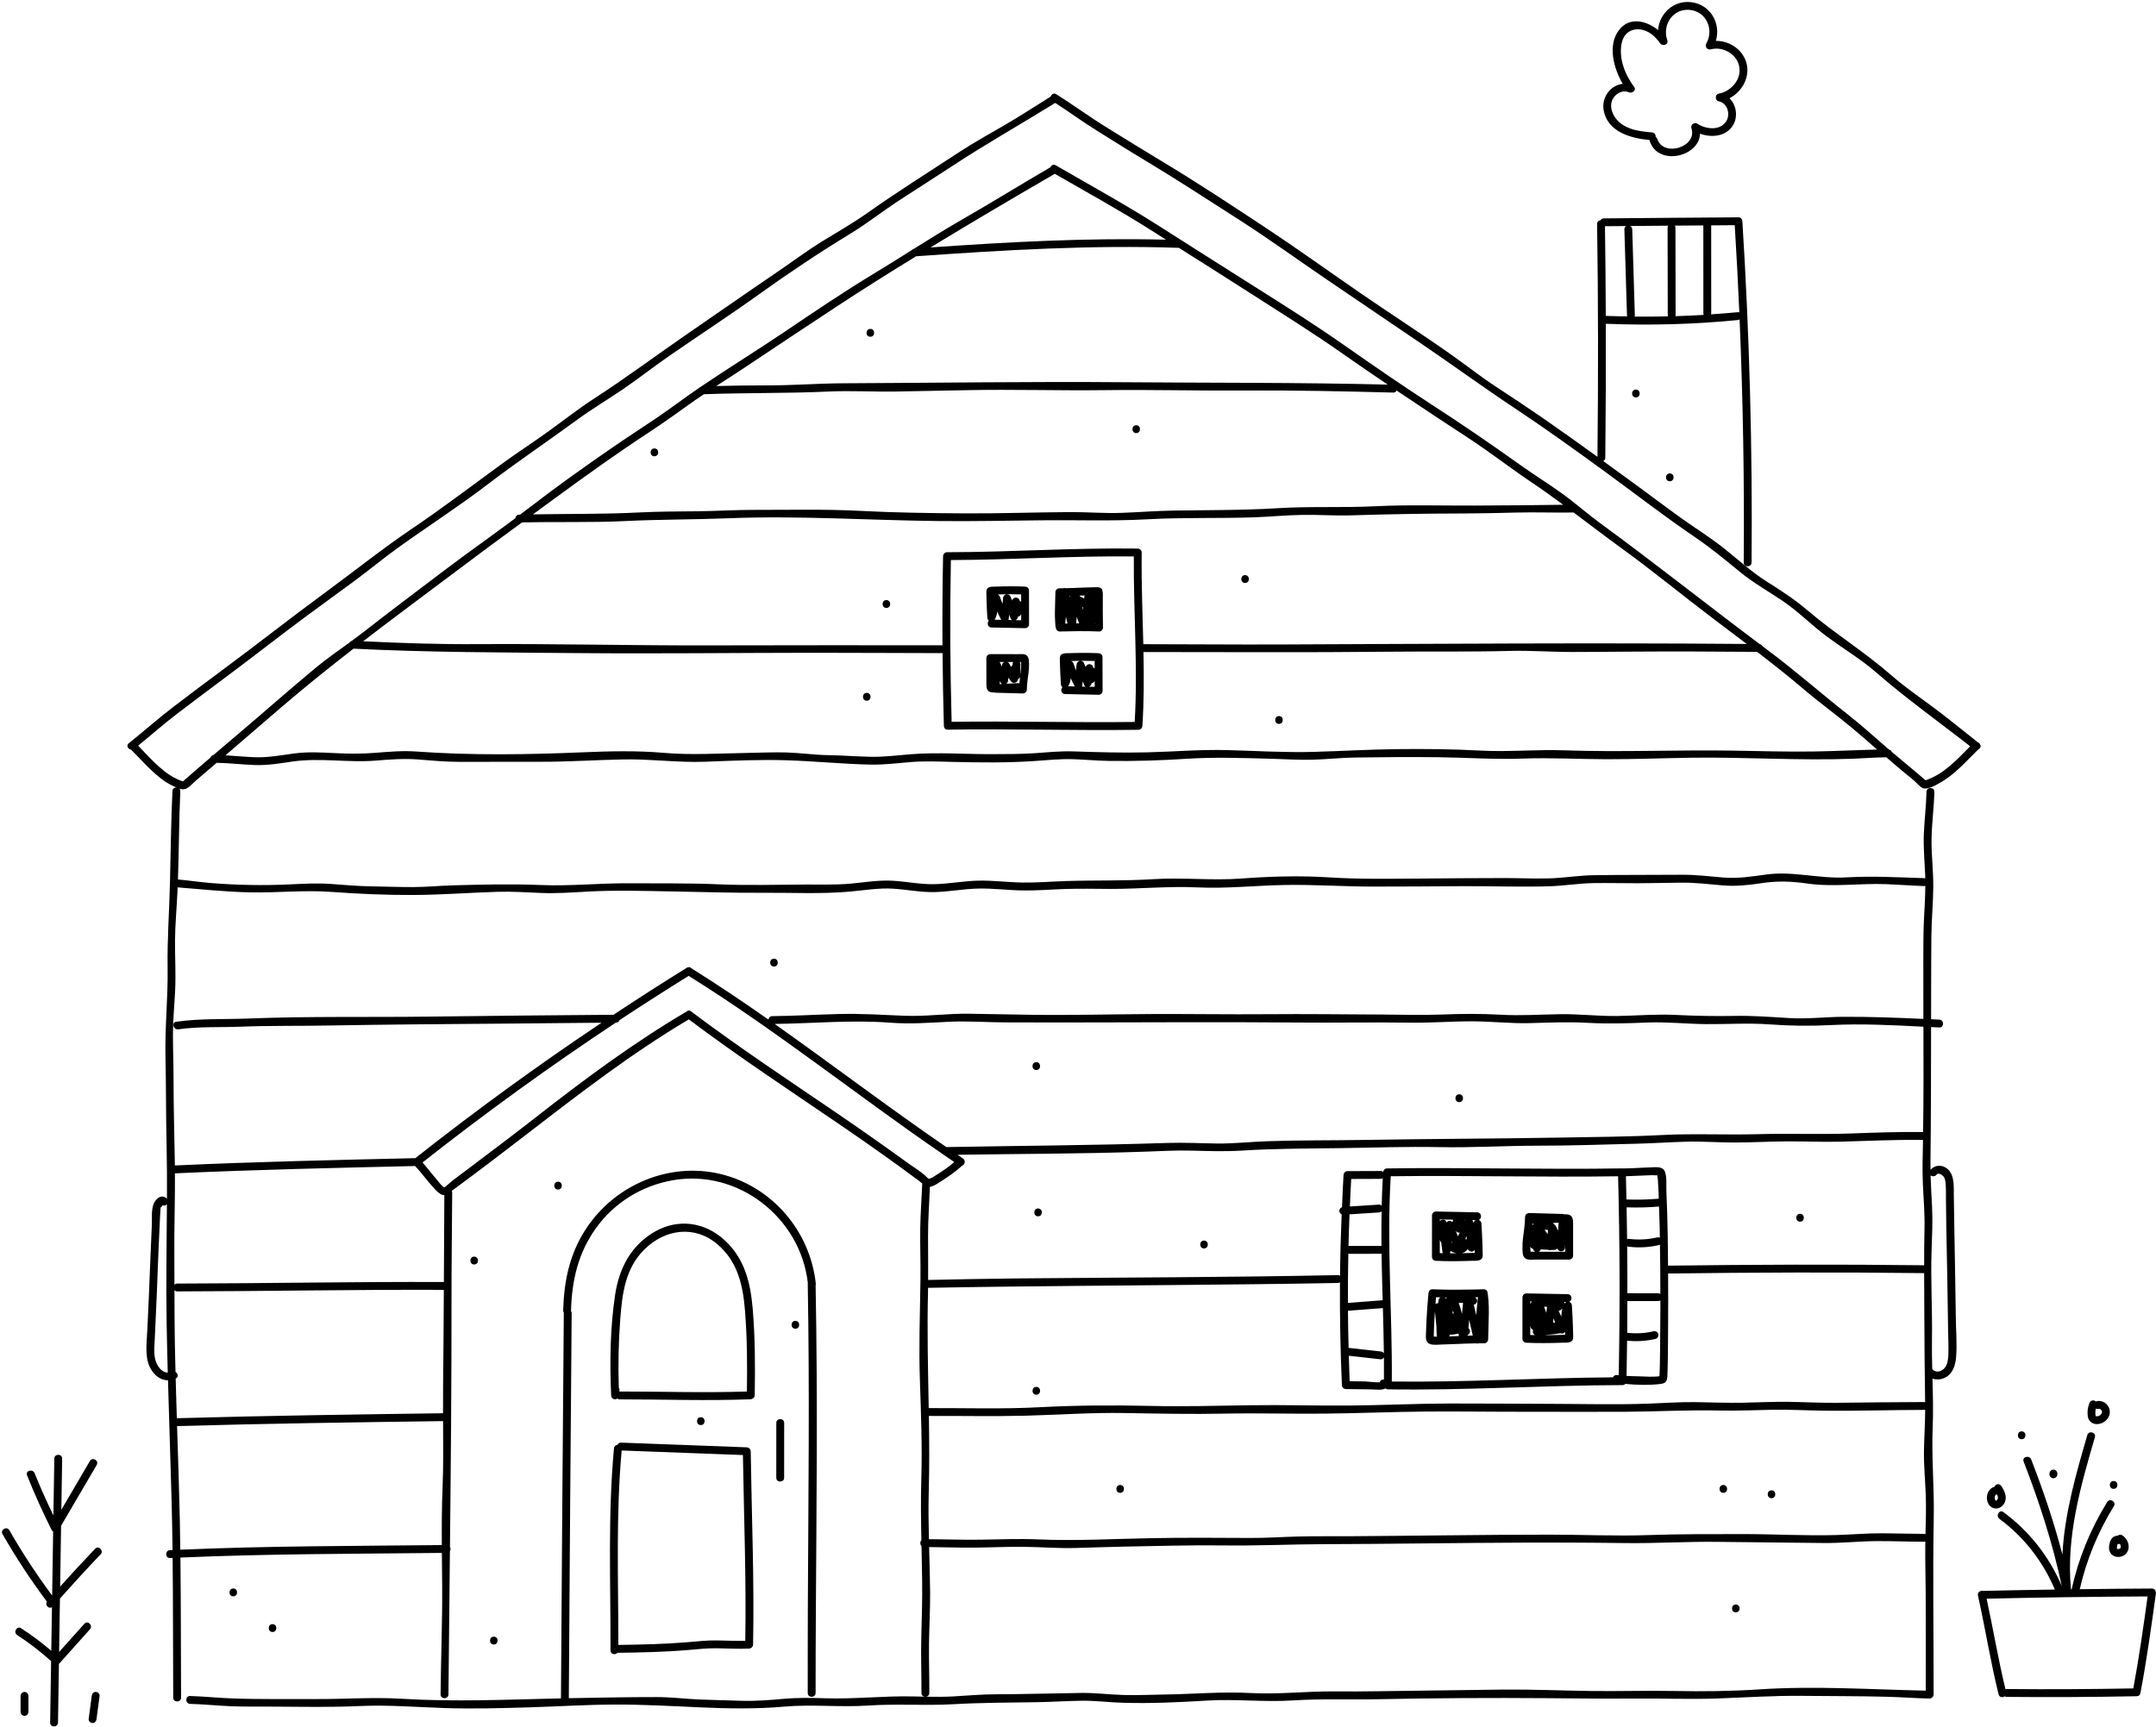 <?xml version="1.0" encoding="UTF-8"?><svg xmlns="http://www.w3.org/2000/svg" xmlns:xlink="http://www.w3.org/1999/xlink" height="263.9" preserveAspectRatio="xMidYMid meet" version="1.0" viewBox="-0.3 -0.3 329.3 263.9" width="329.3" zoomAndPan="magnify"><g id="change1_1"><path d="M302.118,113.412c-0.072-0.154-0.209-0.276-0.37-0.337c-2.072-1.645-4.12-3.323-6.232-4.916 c-2.334-1.76-4.754-3.384-6.957-5.313c-4.073-3.568-8.662-6.38-12.778-9.895 c-1.943-1.659-4.02-3.011-6.178-4.369c-2.388-1.504-4.421-3.394-6.623-5.141 c-2.148-1.704-4.493-3.141-6.717-4.742c-2.267-1.632-4.491-3.322-6.746-4.97 c-1.646-1.203-3.296-2.4-4.946-3.597c0.177-0.086,0.314-0.249,0.317-0.505 c0.073-6.824,0.098-13.644,0.077-20.465c6.734,0.266,13.44,0.096,20.148-0.567 c0.116-0.011,0.208-0.054,0.289-0.109c0.521,12.374,0.734,24.761,0.628,37.145c-0.007,0.772,1.193,0.773,1.2,0 c0.148-17.386-0.319-34.78-1.407-52.132c-0.02-0.322-0.259-0.603-0.6-0.6c-6.861,0.061-13.717,0.088-20.576,0.164 c-0.241,0.003-0.398,0.127-0.488,0.288c-0.275,0.027-0.53,0.211-0.525,0.569 c0.181,11.86,0.182,23.711,0.056,35.571c-2.709-1.961-5.428-3.908-8.18-5.811 c-2.367-1.637-4.752-3.228-7.164-4.797c-2.411-1.569-4.658-3.361-7.008-5.016 c-4.633-3.263-9.406-6.323-14.071-9.54c-4.731-3.263-9.391-6.62-14.187-9.789 c-5.316-3.512-10.659-7.045-16.123-10.322c-2.735-1.64-5.438-3.33-8.154-5.002 c-2.646-1.629-5.146-3.468-7.773-5.123c-0.388-0.244-0.75,0.021-0.852,0.363c-2.3,1.437-4.578,2.924-6.92,4.289 c-2.375,1.384-4.762,2.695-7.064,4.203c-4.671,3.062-9.402,6.024-13.96,9.253 c-2.249,1.593-4.629,2.933-6.969,4.381c-2.35,1.454-4.566,3.119-6.851,4.671 c-4.684,3.181-9.331,6.427-13.993,9.641c-4.67,3.22-9.204,6.607-13.967,9.689 c-2.348,1.52-4.546,3.244-6.808,4.886c-2.326,1.687-4.744,3.244-7.068,4.934 c-4.587,3.335-9.085,6.775-13.788,9.951c-4.694,3.17-9.126,6.724-13.695,10.073 c-5.153,3.778-10.158,7.746-15.297,11.538c-2.502,1.847-4.982,3.726-7.461,5.605 c-2.393,1.813-4.625,3.813-6.971,5.684c-0.443,0.353-0.099,0.898,0.351,0.976c1.601,1.586,3.096,3.348,4.922,4.675 c0.621,0.451,1.296,0.805,2.005,1.091c-0.294,0.008-0.591,0.198-0.609,0.576 c-0.206,4.542-0.271,9.081-0.367,13.626c-0.094,4.472-0.439,8.891-0.369,13.369 c0.07,4.541-0.428,9.053-0.327,13.601c0.099,4.449,0.066,8.901,0.169,13.35c0.064,2.772,0.07,5.545,0.059,8.318 c-0.555-0.591-1.262-0.344-1.724,0.242c-0.766,0.973-0.53,2.54-0.583,3.694c-0.164,3.53-0.295,7.06-0.441,10.59 c-0.071,1.724-0.154,3.447-0.233,5.171c-0.07,1.534-0.279,3.142-0.053,4.67c0.256,1.73,1.517,3.366,3.191,3.362 c0.167,6.029,0.375,12.056,0.542,18.086c0.072,2.617,0.12,5.234,0.153,7.851c-0.131,0.006-0.262,0.01-0.392,0.016 c-0.769,0.037-0.773,1.237,0,1.2c0.134-0.006,0.268-0.011,0.402-0.017c0.078,7.118,0.057,14.237,0.094,21.354 c0.004,0.772,1.204,0.774,1.2,0c-0.038-7.134-0.016-14.269-0.101-21.403c13.293-0.583,26.633-0.564,39.936-0.709 c0.013,1.624,0.03,3.248,0.043,4.871c0.045,5.583-0.191,11.161-0.242,16.742c-0.007,0.772,1.193,0.773,1.2,0 c0.066-7.297,0.147-14.593,0.225-21.89c0.122-0.199,0.124-0.461,0.007-0.661c0.132-12.446,0.248-24.892,0.236-37.341 c-0.005-5.582,0.067-11.162,0.108-16.744c0.001-0.113-0.029-0.204-0.072-0.284c3.973-2.926,7.908-5.918,11.814-8.933 c7.877-6.08,15.819-12.189,24.398-17.268c7.67,5.766,15.672,11.023,23.591,16.436 c3.924,2.683,7.812,5.434,11.624,8.275c0.154,0.115,0.295,0.236,0.432,0.35c-0.086,2.295-0.269,4.586-0.301,6.883 c-0.037,2.593,0.066,5.185,0.033,7.778c-0.003,0.215-0.008,0.431-0.011,0.646 c-0.003,0.036-0.004,0.071-0.002,0.107c-0.074,4.873-0.241,9.753-0.075,14.627 c0.171,5.048,0.372,10.116,0.217,15.167c-0.095,3.102-0.051,6.204,0.012,9.306 c-0.227,0.236-0.22,0.653,0.018,0.878c0.037,1.743,0.076,3.486,0.098,5.229c0.037,2.848-0.045,5.678-0.127,8.524 c-0.084,2.901,0.037,5.803,0.023,8.704c-0.002,0.327,0.214,0.507,0.463,0.557 c-0.646-0.012-1.293-0.026-1.94-0.038c-4.368-0.083-8.702,0.421-13.072,0.288 c-2.143-0.066-4.269-0.112-6.407,0.075c-2.23,0.195-4.418,0.382-6.66,0.302c-2.134-0.076-4.276-0.103-6.408-0.2 c-2.143-0.098-4.263-0.361-6.412-0.364c-4.368-0.005-8.711,0.085-13.076,0.166 c-0.117,0.002-0.233,0.005-0.35,0.008c0.118-19.608,0.279-39.217,0.436-58.826 c0.001-0.141-0.047-0.248-0.112-0.338c0.003-0.023,0.014-0.04,0.015-0.065c0.126-4.613,1.087-8.8,3.818-12.598 c2.781-3.868,6.917-6.422,11.596-7.281c10.032-1.841,19.62,5.648,20.757,15.674 c-0.004,0.032-0.018,0.057-0.017,0.091c0.296,16.293,0.096,32.573,0.017,48.865 c-0.022,4.56-0.018,9.121-0.018,13.681c-0,0.772,1.2,0.773,1.2,0c0.001-16.289,0.263-32.574,0.165-48.863 c-0.027-4.477-0.08-8.952-0.161-13.428c0.027-0.073,0.039-0.159,0.028-0.258 c-0.867-8.019-6.675-14.848-14.559-16.738c-7.849-1.882-16.11,1.658-20.508,8.325 c-2.531,3.837-3.394,7.995-3.518,12.529c-0.004,0.144,0.044,0.253,0.11,0.343 c-0.002,0.021-0.012,0.037-0.013,0.059c-0.157,19.618-0.318,39.236-0.436,58.852 c-8.124,0.181-16.224,0.559-24.351,0.057c-4.28-0.264-8.539,0.062-12.822,0.045 c-4.353-0.018-8.724,0.063-13.075-0.096c-2.136-0.078-4.264-0.308-6.401-0.367c-0.772-0.021-0.772,1.179,0,1.2 c2.138,0.059,4.265,0.288,6.401,0.367c2.22,0.081,4.445,0.041,6.665,0.055c4.277,0.027,8.547,0.109,12.821-0.089 c4.345-0.201,8.732,0.169,13.078,0.308c4.277,0.137,8.548,0.017,12.824-0.11c4.356-0.129,8.72-0.41,13.078-0.425 c4.295-0.014,8.538,0.223,12.822,0.418c4.374,0.199,8.705,0.279,13.068-0.103c4.264-0.373,8.542,0.121,12.815-0.165 c4.363-0.292,8.717,0.044,13.075-0.206c4.286-0.245,8.53-0.236,12.82-0.309c2.223-0.038,4.443-0.187,6.666-0.218 c2.145-0.03,4.271,0.254,6.412,0.314c4.26,0.12,8.565-0.082,12.815-0.341c4.367-0.266,8.709,0.266,13.08-0.02 c4.361-0.285,8.716-0.099,13.081-0.188c8.639-0.177,17.272-0.222,25.91-0.156c4.279,0.033,8.552,0.099,12.832,0.053 c4.364-0.047,8.722,0.15,13.085-0.01c4.268-0.156,8.556-0.444,12.826-0.398 c4.358,0.046,8.722,0.027,13.079,0.139c2.137,0.055,4.269,0.231,6.407,0.27c0.202,0.004,0.348-0.077,0.444-0.196 c0.12-0.096,0.202-0.242,0.202-0.443c0.01-9.044-0.143-18.096,0.021-27.138 c0.082-4.529-0.353-9.014-0.167-13.549c0.104-2.518,0.038-5.037-0.029-7.556c0.622,0.231,1.345,0.162,1.971-0.167 c1.169-0.614,1.55-1.938,1.642-3.167c0.143-1.935-0.02-3.933-0.048-5.872c-0.03-2.138-0.066-4.277-0.1-6.415 c-0.065-4.129-0.156-8.258-0.208-12.387c-0.017-1.323,0.151-3.153-1.036-4.077 c-0.825-0.643-1.864-0.549-2.521,0.197c-0.005-0.377-0.012-0.754-0.008-1.132c0.082-6.893,0.083-13.786,0.092-20.679 c0.417,0.021,0.835,0.043,1.251,0.063c0.772,0.038,0.77-1.163,0-1.2c-0.416-0.02-0.833-0.039-1.248-0.059 c0.003-1.74,0.003-3.481,0.009-5.221c0.009-2.501,0.011-5.003,0.036-7.504c0.025-2.504,0.271-5,0.29-7.504 c0.019-2.425-0.298-4.84-0.265-7.265c0.033-2.423,0.373-4.83,0.43-7.253c0.018-0.772-1.182-0.772-1.2,0 c-0.051,2.128-0.313,4.241-0.404,6.366c-0.092,2.129,0.113,4.245,0.204,6.37c0.007,0.17,0.004,0.34,0.009,0.51 c-0.063-0.025-0.13-0.047-0.21-0.05c-4-0.14-7.891-0.341-11.894-0.118c-4.114,0.229-8.129-1.009-12.223-0.432 c-2.226,0.314-4.337,0.634-6.589,0.446c-2.123-0.178-4.203-0.438-6.338-0.418 c-4.47,0.042-8.944,0.003-13.414,0.068c-2.237,0.032-4.449,0.415-6.684,0.483c-2.315,0.071-4.636-0.044-6.952-0.046 c-4.462-0.003-8.925,0.049-13.386,0.081c-4.468,0.032-8.934,0.101-13.394-0.186 c-4.413-0.283-8.984-0.153-13.392,0.179c-4.477,0.337-8.924-0.191-13.394,0.095 c-4.474,0.286-8.919,0.143-13.394,0.288c-2.232,0.073-4.464,0.268-6.699,0.227c-2.236-0.041-4.463-0.341-6.701-0.288 c-2.241,0.053-4.453,0.492-6.694,0.54c-2.11,0.045-4.18-0.392-6.279-0.522c-2.222-0.138-4.408,0.254-6.613,0.448 c-2.221,0.196-4.474,0.116-6.702,0.127c-4.468,0.023-8.94,0.16-13.405-0.034 c-4.547-0.197-9.109-0.125-13.659-0.157c-4.466-0.032-8.942,0.455-13.399,0.269 c-4.458-0.186-8.859-0.08-13.317,0.041c-2.076,0.056-4.145,0.262-6.222,0.27 c-2.094,0.009-4.188-0.083-6.281-0.109c-2.107-0.027-4.183-0.215-6.283-0.368 c-2.102-0.152-4.196-0.033-6.297,0.068c-3.951,0.189-8.03,0.113-11.974-0.203 c-1.701-0.136-3.388-0.405-5.088-0.544c0.153-4.498,0.156-9.003,0.36-13.502c0.007-0.162-0.048-0.282-0.127-0.376 c1.143,0.384,1.642-0.507,2.488-1.219c1.072-0.901,2.129-1.819,3.193-2.729c1.98,0.028,3.944,0.279,5.923,0.34 c1.919,0.059,3.777-0.265,5.668-0.538c4.196-0.606,8.457,0.203,12.681-0.14c2.177-0.177,4.314-0.346,6.498-0.175 c2.093,0.164,4.149,0.366,6.252,0.363c4.174-0.006,8.349-0.018,12.523-0.011c4.171,0.006,8.358-0.271,12.532-0.36 c4.181-0.089,8.315,0.513,12.495,0.355c4.156-0.157,8.369-0.356,12.527-0.223c4.254,0.136,8.499,0.569,12.76,0.66 c2.098,0.045,4.156-0.233,6.243-0.396c2.082-0.163,4.169-0.067,6.254-0.017c4.156,0.1,8.393,0.154,12.541-0.133 c1.967-0.136,3.933-0.344,5.907-0.281c1.801,0.058,3.595,0.233,5.398,0.261c3.958,0.062,7.973-0.065,11.922-0.322 c4.277-0.279,8.581-0.121,12.864-0.007c2.14,0.057,4.28,0.205,6.422,0.147c2.138-0.057,4.265-0.302,6.404-0.333 c4.267-0.062,8.527-0.097,12.793-0.047c4.278,0.051,8.545,0.366,12.824,0.209 c4.283-0.158,8.534,0.088,12.816,0.097c4.356,0.008,8.691-0.17,13.043-0.23c8.196-0.113,16.382,0.462,24.582,0.157 c1.713-0.064,3.423-0.201,5.137-0.228c0.756,0.651,1.506,1.308,2.277,1.941c0.655,0.537,1.311,1.071,1.958,1.617 c0.36,0.304,0.959,1.044,1.411,1.179c0.769,0.231,2.02-0.532,2.683-0.909c2.193-1.25,3.918-3.258,5.707-5.01 C302.144,114.068,302.332,113.707,302.118,113.412z M244.837,34.26c1.089-0.012,2.178-0.018,3.266-0.028 c-0.176,0.085-0.31,0.249-0.302,0.508c0.128,4.36,0.27,8.719,0.397,13.079c0.002,0.083,0.024,0.153,0.051,0.218 c-1.096-0.02-2.192-0.033-3.289-0.077C244.941,43.395,244.905,38.828,244.837,34.26z M249.356,48.063 c0.028-0.071,0.045-0.151,0.042-0.244c-0.127-4.36-0.27-8.719-0.397-13.079c-0.008-0.263-0.156-0.429-0.342-0.513 c1.94-0.017,3.88-0.036,5.819-0.05c-0.045,0.081-0.077,0.173-0.077,0.288c0.002,4.452,0.026,8.904,0.026,13.355 c0,0.08,0.02,0.147,0.043,0.211C252.766,48.072,251.061,48.082,249.356,48.063z M259.867,47.549 c0,0.099,0.021,0.185,0.055,0.258c-1.444,0.089-2.887,0.149-4.332,0.194c0.017-0.057,0.037-0.112,0.037-0.18 c-0-4.452-0.025-8.904-0.026-13.355c-0-0.119-0.035-0.214-0.084-0.296c1.448-0.01,2.896-0.022,4.344-0.032 C259.862,38.608,259.868,43.078,259.867,47.549z M265.358,47.42c-0.071-0.024-0.152-0.035-0.246-0.026 c-1.36,0.134-2.72,0.235-4.081,0.329c0.016-0.055,0.035-0.108,0.035-0.174c0.001-4.473-0.005-8.947-0.006-13.42 c1.199-0.009,2.398-0.016,3.597-0.027C264.932,38.539,265.165,42.978,265.358,47.42z M63.103,177.834 c0.934,0.98,1.72,2.099,2.626,3.105c0.375,0.416,0.789,0.914,1.288,1.191c0.212,0.118,0.388,0.156,0.55,0.149 c-0.032,4.424-0.051,8.848-0.072,13.273c-13.573-0.055-27.146,0.215-40.719,0.238 c-0.191,0-0.334,0.075-0.431,0.185c-0.003-1.491-0.003-2.982-0.017-4.473 c-0.037-4.184,0.12-8.369,0.091-12.55C38.635,178.389,50.878,178.12,63.103,177.834z M23.388,207.281 c-0.226-1.054-0.085-2.205-0.037-3.272c0.103-2.298,0.217-4.596,0.31-6.895c0.093-2.299,0.167-4.598,0.271-6.896 c0.052-1.149,0.106-2.298,0.159-3.447c0.023-0.492,0.042-0.985,0.068-1.477c0.011-0.368,0.034-0.735,0.068-1.101 c0.187-0.163,0.29-0.284,0.317-0.367c0.232,0.113,0.483,0.028,0.649-0.15 c-0.032,6.01-0.145,12.022-0.043,18.031c0.043,2.56,0.105,5.12,0.173,7.679 C24.3,209.386,23.588,208.214,23.388,207.281z M26.506,209.292c-0.035-1.401-0.074-2.802-0.098-4.203 c-0.048-2.761-0.055-5.521-0.06-8.281c0.097,0.109,0.238,0.182,0.428,0.181 c13.571-0.023,27.141-0.292,40.712-0.238c-0.025,4.968-0.056,9.937-0.114,14.905 c-0.015,1.315-0.014,2.63-0.007,3.946c-13.554,0.19-27.11,0.372-40.66,0.762 c-0.064-2.021-0.123-4.043-0.176-6.064c0.005-0.002,0.01-0.003,0.015-0.006 C27.037,210.073,26.881,209.508,26.506,209.292z M27.236,236.451c-0.02-1.471-0.037-2.942-0.069-4.412 c-0.104-4.826-0.269-9.651-0.425-14.475c13.54-0.389,27.087-0.572,40.631-0.761 c0.023,3.389,0.06,6.779-0.078,10.163c-0.119,2.922-0.13,5.85-0.112,8.777 C53.877,235.886,40.533,235.867,27.236,236.451z M138.461,177.447c-3.631-2.63-7.297-5.21-11.002-7.734 c-7.478-5.095-15.007-10.073-22.235-15.525c-0.256-0.193-0.503-0.121-0.667,0.055 c-8.013,4.717-15.576,10.32-22.889,16.047c-3.756,2.942-7.581,5.798-11.388,8.673 c-0.506,0.382-1.013,0.763-1.522,1.142c-0.14,0.104-1.142,0.988-1.136,0.988c-0.328,0.017-1.045-1.002-1.237-1.22 c-0.736-0.84-1.403-1.748-2.15-2.581c9.536-7.52,19.401-14.654,29.531-21.37 c0.006-0,0.013-0,0.019-0c0.283-0.002,0.461-0.167,0.536-0.372c3.49-2.306,7.012-4.561,10.563-6.766 c13.388,8.346,25.72,18.256,38.726,27.179c0.052,0.06,0.12,0.105,0.2,0.137 c0.551,0.377,1.099,0.76,1.652,1.133c-0.907,0.769-1.905,1.456-2.909,2.07c-0.202,0.124-0.429,0.309-0.653,0.378 c-0.492,0.151-0.316,0.16-0.794-0.29C140.331,178.663,139.322,178.07,138.461,177.447z M204.359,195.596 c-0.033,5.236,0.065,10.473,0.302,15.709c0.015,0.326,0.263,0.597,0.6,0.6c1.298,0.012,2.597,0.035,3.895,0.054 c0.711,0.01,1.522,0.173,2.161-0.144c0.103,0.08,0.226,0.135,0.36,0.137 c11.954,0.182,23.891-0.627,35.844-0.65c0.168-0,0.317-0.072,0.426-0.185 c1.774,0.179,3.644,0.211,5.346,0.019c1.125-0.127,1.06-0.722,1.096-1.782c0.075-2.207,0.072-4.416,0.089-6.624 c0.022-2.825,0.021-5.65,0.004-8.475c13.022-0.164,26.039-0.219,39.06-0.058 c0.017,0,0.029-0.008,0.045-0.009c0.007,2.261,0.028,4.522,0.03,6.79c0.003,4.324,0.067,8.634,0.122,12.955 c-0.06-0.02-0.122-0.04-0.197-0.04c-4.43,0.003-8.857,0.068-13.287,0.114c-2.436,0.025-4.865-0.108-7.3-0.145 c-2.35-0.036-4.697,0.088-7.046,0.134c-2.427,0.048-4.85-0.059-7.277-0.092c-2.353-0.032-4.691,0.14-7.04,0.228 c-5.051,0.189-10.118,0.044-15.171,0.035c-5.092-0.009-10.187-0.063-15.278-0.052 c-5.09,0.011-10.17,0.266-15.257,0.311c-5.088,0.044-10.179-0.124-15.264-0.045 c-5.086,0.079-10.18,0.219-15.267,0.101c-5.658-0.131-11.308-0.093-16.962,0.206 c-5.607,0.297-11.232,0.11-16.844,0.129c-0.103-5.932-0.26-11.865-0.105-17.802c0.005-0.191,0-0.381,0.004-0.572 c16.179-0.303,32.362-0.346,48.544-0.538c4.684-0.056,9.364-0.106,14.048-0.203 C204.173,195.698,204.273,195.654,204.359,195.596z M206.078,179.812c1.502-0.006,3.004-0.01,4.506-0.016 c0.131-0.001,0.232-0.044,0.319-0.102c-0.081,1.404-0.136,2.809-0.169,4.215c-0.11-0.116-0.261-0.192-0.425-0.181 c-1.477,0.096-2.954,0.191-4.431,0.287C205.94,182.613,205.995,181.212,206.078,179.812z M252.813,179.199 c-0.024-0.033-0.029-0.086,0.02-0.178C252.814,179.058,252.809,179.122,252.813,179.199z M252.817,179.233 c0.017,0.226,0.092,0.542,0.101,0.662c0.048,0.654,0.078,1.309,0.107,1.964c0.014,0.322,0.018,0.645,0.03,0.967 c-1.643,0.139-3.292,0.18-4.94,0.121c-0.025-1.185-0.044-2.37-0.076-3.554c0.767-0.019,1.534-0.055,2.299-0.091 c0.597-0.028,1.194-0.059,1.791-0.065c0.196-0.002,0.439,0.04,0.63,0.005 C252.786,179.236,252.796,179.236,252.817,179.233z M252.85,179.228C253.139,179.185,252.956,179.273,252.85,179.228 L252.85,179.228z M253.196,187.281c0.011,0.5,0.014,1,0.023,1.5c-0.124-0.055-0.264-0.077-0.404-0.044 c-1.421,0.339-2.883,0.404-4.331,0.226c-0.096-0.012-0.185,0.018-0.267,0.063c-0.019-1.627-0.045-3.254-0.076-4.88 c1.652,0.058,3.305,0.018,4.952-0.123C253.13,185.109,253.172,186.195,253.196,187.281z M248.227,190.087 c0.079,0.038,0.165,0.066,0.257,0.078c1.552,0.19,3.129,0.093,4.65-0.269c0.038-0.009,0.067-0.034,0.101-0.05 c0.042,2.511,0.063,5.023,0.062,7.535c-0.089-0.063-0.193-0.11-0.332-0.11c-1.568-0-3.137-0.005-4.705-0.005 C248.263,194.871,248.251,192.479,248.227,190.087z M248.216,204.509c1.453,0.163,2.926,0.072,4.349-0.27 c0.315-0.076,0.503-0.433,0.419-0.738c-0.088-0.322-0.422-0.495-0.738-0.419c-1.315,0.317-2.669,0.378-4.011,0.229 c0.016-1.616,0.018-3.231,0.022-4.847c1.57,0.001,3.139,0.005,4.709,0.005c0.139,0,0.244-0.048,0.333-0.111 c-0.001,0.46,0.005,0.92,0.002,1.38c-0.012,1.987-0.026,3.974-0.045,5.96c-0.008,0.836-0.017,1.672-0.036,2.508 c-0.01,0.443-0.022,0.885-0.038,1.328c-0.004,0.112-0.027,0.276-0.024,0.414c-1.003,0.141-2.105,0.044-3.101,0.017 c-0.635-0.017-1.281-0.029-1.924-0.064C248.17,208.104,248.195,206.307,248.216,204.509z M246.803,179.401 c0.001,0,0.002,0.001,0.003,0.001c0.012,0,0.024-0.001,0.035-0 c0.268,10.125,0.297,20.263,0.095,30.389c-0.075-0.01-0.151-0.015-0.226-0.027 c-0.314-0.049-0.547,0.126-0.665,0.351c-11.26,0.08-22.506,0.78-33.767,0.64 c0.091-10.45-0.792-20.916-0.162-31.358C223.678,179.249,235.241,179.572,246.803,179.401z M205.584,199.947 c1.761-0.134,3.521-0.273,5.282-0.406c0.018-0.001,0.033-0.01,0.051-0.012c0.065,2.302,0.121,4.605,0.151,6.907 c-0.109-0.152-0.285-0.251-0.488-0.273c-1.634-0.182-3.267-0.365-4.901-0.546 C205.628,203.726,205.599,201.837,205.584,199.947z M205.64,191.248c1.691-0.001,3.382-0.007,5.072-0.008 c0.037,2.368,0.104,4.737,0.171,7.105c-0.006,0-0.012-0.004-0.019-0.003c-1.763,0.133-3.526,0.273-5.288,0.407 C205.567,196.248,205.588,193.747,205.64,191.248z M210.702,190.039c-1.679,0.001-3.358,0.007-5.037,0.008 c0.04-1.61,0.089-3.22,0.155-4.83c1.496-0.097,2.992-0.194,4.488-0.29c0.157-0.01,0.302-0.074,0.411-0.174 C210.688,186.515,210.682,188.277,210.702,190.039z M205.842,210.712c-0.056-1.297-0.085-2.595-0.125-3.892 c1.621,0.18,3.241,0.362,4.862,0.542c0.209,0.023,0.391-0.115,0.498-0.294c0.011,1.128,0.009,2.256,0.001,3.385 c-0.176-0.027-0.386,0.029-0.498,0.155c-0.022,0.025-0.045,0.051-0.067,0.076 c-0.053,0.059-0.083,0.123-0.108,0.186c-0.626,0.054-1.834-0.122-2.164-0.127 C207.441,210.732,206.642,210.721,205.842,210.712z M141.554,227.6c0.108-3.863,0.08-7.724,0.019-11.585 c4.881-0.018,9.762,0.085,14.643-0.035c5.087-0.125,10.17-0.5,15.263-0.41 c5.091,0.09,10.178,0.194,15.271,0.091c5.094-0.102,10.178,0.053,15.272,0.001 c5.092-0.052,10.174-0.27,15.266-0.317c5.091-0.047,10.181,0.042,15.272,0.032 c5.089-0.01,10.177,0.033,15.267,0.003c4.83-0.028,9.626-0.298,14.458-0.192c2.651,0.058,5.295-0.053,7.946-0.113 c2.651-0.06,5.292,0.098,7.941,0.135c5.12,0.071,10.25-0.115,15.372-0.118c0.076-0,0.139-0.02,0.201-0.041 c-0.003,2.077-0.151,4.149-0.184,6.226c-0.036,2.26,0.183,4.505,0.272,6.761c0.08,2.015,0.007,4.032-0.04,6.048 c-0.071-0.032-0.154-0.051-0.249-0.051c-2.112-0.006-4.223-0.083-6.335-0.094c-2.331-0.012-4.648,0.197-6.976,0.268 c-4.77,0.145-9.577-0.152-14.353-0.144c-4.788,0.008-9.544-0.021-14.33,0.149c-5.047,0.178-10.125-0.065-15.176-0.062 c-10.187,0.005-20.365,0.179-30.551,0.24c-2.584,0.015-5.172-0.022-7.756,0.041 c-2.507,0.061-5.006,0.239-7.516,0.223c-5.093-0.033-10.181-0.061-15.274,0.038 c-5.66,0.111-11.322,0.426-16.98,0.183c-2.912-0.125-5.821-0.009-8.734,0.042 c-2.663,0.046-5.322-0.062-7.984-0.072C141.523,232.428,141.487,230.011,141.554,227.6z M293.398,180.669 c0.11,2.257,0.292,4.5,0.241,6.763c-0.042,1.862-0.05,3.718-0.049,5.574c-0.017-0.001-0.028-0.01-0.046-0.01 c-13.026-0.161-26.048-0.106-39.074,0.058c-0.014-1.632-0.023-3.264-0.055-4.897 c-0.042-2.156-0.098-4.313-0.197-6.468c-0.041-0.889,0.104-2.176-0.235-3.024 c-0.335-0.837-1.487-0.64-2.223-0.622c-1.446,0.037-2.895,0.167-4.343,0.161 c-0.014-0.001-0.024-0.007-0.038-0.007c-11.944,0.194-23.89-0.167-35.834,0.003 c-0.317,0.004-0.538,0.24-0.585,0.537c-0.094-0.083-0.214-0.142-0.376-0.142c-1.692,0.007-3.385,0.011-5.077,0.018 c-0.339,0.001-0.58,0.274-0.6,0.6c-0.1,1.637-0.161,3.274-0.234,4.911c-0.234,0.084-0.41,0.285-0.41,0.555 c0,0.227,0.15,0.453,0.357,0.55c-0.128,3.123-0.219,6.247-0.249,9.371c-0.088-0.059-0.192-0.103-0.328-0.1 c-16.384,0.341-32.77,0.355-49.156,0.505c-4.478,0.041-8.952,0.146-13.429,0.234 c0.017-2.244-0.011-4.488-0.012-6.733c-0-2.502,0.18-4.994,0.285-7.492c0.086-0.009,0.175-0.026,0.27-0.058 c0.493-0.162,0.964-0.492,1.397-0.765c1.128-0.712,2.25-1.502,3.246-2.398c0.4-0.142,0.608-0.791,0.135-1.108 c-0.278-0.186-0.551-0.381-0.829-0.568c9.497-0.152,19-0.141,28.493-0.472c2.453-0.085,4.904-0.228,7.359-0.162 c2.542,0.068,5.057,0.155,7.598-0.008c4.98-0.319,9.966-0.306,14.955-0.373c5.065-0.068,10.127-0.258,15.191-0.155 c5.06,0.102,10.128-0.219,15.191-0.219c4.981-0.001,9.961-0.181,14.939-0.302 c2.531-0.062,5.055-0.236,7.585-0.31c2.531-0.074,5.055,0.141,7.585,0.126c2.609-0.015,5.215-0.16,7.824-0.174 c2.682-0.015,5.36,0.117,8.042,0.048c4.229-0.109,8.466-0.325,12.698-0.271 c-0,0.021-0,0.041-0.001,0.062C293.371,176.161,293.288,178.416,293.398,180.669z M268.485,257.784 c-4.335,0.286-8.741,0.338-13.083,0.25c-4.278-0.086-8.553,0.061-12.83-0 c-4.359-0.062-8.728-0.254-13.087-0.219c-4.275,0.035-8.55,0.135-12.826,0.17 c-4.363,0.036-8.719,0.159-13.083,0.114c-4.283-0.044-8.542,0.481-12.823,0.248 c-4.378-0.238-8.7,0.156-13.076,0.224c-2.132,0.033-4.276,0.134-6.408,0.074c-2.141-0.06-4.267-0.344-6.412-0.314 c-4.363,0.061-8.713,0.193-13.078,0.206c-2.144,0.006-4.269,0.198-6.407,0.321 c-1.408,0.081-2.815,0.074-4.223,0.05c0.258-0.043,0.488-0.224,0.49-0.561c0.013-2.517-0.074-5.033-0.047-7.55 c0.027-2.603,0.195-5.198,0.172-7.802c-0.02-2.313-0.093-4.63-0.155-6.948c2.329,0.013,4.657,0.112,6.987,0.086 c2.506-0.028,5.012-0.15,7.518-0.123c2.592,0.028,5.173,0.247,7.767,0.18c2.507-0.064,5.01-0.168,7.517-0.212 c5.089-0.089,10.186-0.251,15.276-0.182c5.101,0.07,10.18-0.179,15.279-0.192 c10.186-0.026,20.369-0.203,30.555-0.237c5.091-0.017,10.181-0.005,15.271,0.069 c4.826,0.07,9.639-0.256,14.47-0.183c5.299,0.08,10.601,0.097,15.9,0.172c2.714,0.039,5.413-0.265,8.124-0.286 c2.424-0.019,4.847,0.088,7.27,0.095c0.086,0,0.16-0.019,0.227-0.045c-0.002,0.117-0.006,0.234-0.007,0.351 c-0.03,2.501,0.043,5.002,0.06,7.502c0.035,4.98,0.015,9.959,0.008,14.939 C285.393,257.808,276.919,257.228,268.485,257.784z M295.484,179.148c0.299-0.4,0.969,0.121,1.133,0.377 c0.204,0.318,0.24,0.827,0.267,1.192c0.05,0.684,0.027,1.38,0.035,2.065c0.016,1.355,0.028,2.711,0.047,4.066 c0.039,2.694,0.117,5.387,0.159,8.081c0.041,2.614,0.084,5.227,0.119,7.841c0.017,1.273,0.093,2.562,0.043,3.835 c-0.027,0.692-0.09,1.475-0.536,2.039c-0.471,0.596-1.366,0.874-1.905,0.21c-0.008-0.009-0.017-0.011-0.025-0.02 c-0.036-1.499-0.063-2.998-0.039-4.498c0.072-4.508-0.21-9.019-0.061-13.524c0.075-2.256,0.185-4.503,0.075-6.76 c-0.079-1.599-0.18-3.191-0.225-4.787C294.829,179.45,295.237,179.476,295.484,179.148z M293.427,172.644 c-3.64-0.047-7.298,0.079-10.935,0.214c-4.732,0.175-9.465-0.025-14.2,0.108 c-4.938,0.139-9.852-0.124-14.79,0.135c-4.979,0.262-9.978,0.291-14.963,0.38 c-10.136,0.182-20.267,0.191-30.402,0.366c-4.98,0.086-9.972,0.026-14.948,0.201 c-2.532,0.089-5.051,0.377-7.588,0.347c-2.537-0.03-5.059-0.172-7.598-0.087 c-11.254,0.376-22.508,0.423-33.766,0.632c-8.869-6.083-17.435-12.611-26.221-18.811 c5.898-0.079,11.78-0.64,17.678-0.19c2.967,0.226,5.835,0.016,8.797-0.138c2.93-0.152,5.867,0.08,8.797,0.091 c11.888,0.045,23.776-0.049,35.664-0.027c5.949,0.011,11.904,0.099,17.852,0.044 c2.933-0.027,5.864-0.001,8.797,0.024c3.01,0.026,6.009-0.217,9.017-0.206c2.945,0.011,5.87,0.357,8.818,0.272 c2.951-0.085,5.861-0.208,8.813-0.04c3.033,0.172,5.999,0.075,9.03-0.048c3.006-0.122,5.99,0.212,8.993,0.242 c3.225,0.032,6.446-0.197,9.667,0.039c3.167,0.232,6.22,0.272,9.392,0.108c4.679-0.242,9.443,0.006,14.146,0.25 C293.497,161.918,293.51,167.284,293.427,172.644z M37.822,136.025c4.128,0.094,8.296-0.372,12.409-0.074 c4.186,0.303,8.364,0.494,12.565,0.477c4.276-0.018,8.567-0.35,12.843-0.485c2.24-0.071,4.46,0.081,6.696,0.174 c2.33,0.097,4.632-0.067,6.957-0.2c4.444-0.254,8.95-0.102,13.4-0.026c4.468,0.076,8.935,0.232,13.403,0.199 c4.438-0.033,8.983,0.213,13.405-0.178c2.205-0.195,4.391-0.586,6.613-0.448c2.099,0.13,4.169,0.567,6.279,0.522 c2.241-0.048,4.453-0.487,6.694-0.54c2.238-0.053,4.465,0.247,6.701,0.288c2.234,0.041,4.467-0.154,6.699-0.227 c2.232-0.073,4.466-0.016,6.698-0.007c4.485,0.017,8.903-0.441,13.394-0.232c4.458,0.208,8.93-0.293,13.391-0.369 c4.477-0.076,8.921,0.242,13.396,0.246c4.55,0.004,9.099-0.035,13.649-0.063c4.455-0.027,8.934,0.153,13.384,0.013 c2.235-0.07,4.447-0.451,6.684-0.483c2.235-0.032,4.471,0.024,6.706,0.022c2.236-0.002,4.472-0.069,6.708-0.09 c2.135-0.02,4.215,0.24,6.338,0.418c2.024,0.17,3.954-0.04,5.954-0.345c2.373-0.362,4.535-0.283,6.909,0.056 c4.062,0.58,8.045-0.055,12.119,0.101c1.909,0.073,3.814,0.226,5.723,0.292c0.087,0.003,0.161-0.014,0.228-0.038 c-0.009,1.68-0.121,3.357-0.203,5.037c-0.11,2.256-0.093,4.515-0.101,6.773c-0.01,2.84-0.003,5.682,0.007,8.525 c-4.073-0.19-8.161-0.345-12.231-0.323c-2.742,0.015-5.463,0.36-8.208,0.194 c-2.818-0.17-5.586-0.384-8.413-0.331c-3.03,0.057-6.024-0.004-9.05-0.152c-2.957-0.144-5.875,0.12-8.828,0.165 c-2.936,0.045-5.859-0.325-8.796-0.277c-3.018,0.05-6.005,0.256-9.024,0.082c-3.033-0.175-6.004-0.151-9.038-0.029 c-2.934,0.118-5.874,0.018-8.809,0.003c-5.942-0.029-11.893-0.104-17.833-0.054 c-5.869,0.049-11.736-0.051-17.605-0.025c-6.023,0.027-12.05,0.199-18.073,0.12 c-3.249-0.043-6.496-0.097-9.745-0.164c-3.335-0.07-6.652,0.447-9.982,0.308 c-3.351-0.14-6.628-0.35-9.988-0.267c-3.401,0.084-6.807,0.292-10.207,0.326 c-0.352,0.003-0.535,0.256-0.567,0.528c-3.848-2.698-7.742-5.329-11.734-7.813 c-0.133-0.156-0.328-0.241-0.548-0.183c-0.11,0.018-0.209,0.062-0.29,0.138c-3.734,2.316-7.435,4.691-11.102,7.119 c-9.351,0.072-18.704,0.16-28.056,0.281c-9.226,0.119-18.476-0.071-27.696,0.293 c-3.647,0.144-7.411-0.029-11.03,0.493c-0.761,0.11-0.438,1.266,0.319,1.157c3.114-0.449,6.364-0.277,9.501-0.402 c4.444-0.176,8.878-0.1,13.322-0.178c9.387-0.164,18.777-0.233,28.167-0.302 c4.554-0.033,9.106-0.086,13.659-0.127c-9.747,6.523-19.247,13.427-28.443,20.689 c-12.241,0.286-24.5,0.555-36.732,1.119c-0.069-4.399-0.205-8.799-0.203-13.199 c0.001-2.268-0.094-4.534-0.093-6.802c0.002-2.272,0.232-4.528,0.339-6.795c0.119-2.513-0.037-5.024-0.021-7.537 c0.017-2.514,0.262-5.018,0.375-7.528c0.009-0.208,0.013-0.416,0.021-0.625 C30.511,135.56,34.123,135.941,37.822,136.025z M276.711,114.507c-4.068,0.06-8.133-0.064-12.201-0.131 c-8.634-0.142-17.246,0.26-25.883-0.048c-4.279-0.153-8.545,0.274-12.825,0.039 c-4.258-0.234-8.547-0.269-12.812-0.221c-4.274,0.048-8.527,0.309-12.796,0.423 c-4.348,0.116-8.747-0.162-13.095-0.277c-4.075-0.107-8.152,0.249-12.226,0.347 c-3.786,0.091-7.504-0.028-11.284-0.149c-1.974-0.063-3.94,0.145-5.907,0.281c-2.088,0.144-4.183,0.127-6.275,0.141 c-4.153,0.029-8.38-0.312-12.519,0.008c-2.087,0.162-4.145,0.442-6.243,0.396c-2.164-0.047-4.321-0.22-6.486-0.253 c-2.098-0.032-4.178-0.34-6.274-0.407c-2.088-0.067-4.182,0.046-6.27,0.076c-4.172,0.06-8.341,0.348-12.504-0.017 c-4.135-0.362-8.36-0.255-12.505-0.081c-8.425,0.354-16.882,0.484-25.293-0.122c-2.1-0.151-4.162,0.025-6.255,0.195 c-2.098,0.17-4.165,0.155-6.266,0.045c-2.05-0.107-4.084-0.216-6.127,0.053 c-1.989,0.262-3.939,0.642-5.955,0.58c-1.527-0.047-3.046-0.21-4.57-0.296 c2.914-2.505,5.82-5.02,8.739-7.521c3.524-3.02,7.148-5.923,10.819-8.77 c11.416,0.573,22.837,0.576,34.266,0.677c11.941,0.106,23.881-0.039,35.821-0.05 c6.627-0.006,13.253,0.051,19.88,0.053c0.031,3.703,0.094,7.406,0.2,11.108 c0,0.005,0.003,0.008,0.003,0.013c0.007,0.294,0.197,0.58,0.577,0.574c9.712-0.153,19.426,0.153,29.139,0.017 c0.34-0.005,0.578-0.272,0.6-0.6c0.247-3.758,0.241-7.518,0.166-11.278c12.434-0.002,24.869,0.086,37.303-0.049 c6.23-0.068,12.452,0.041,18.68-0.123c3.142-0.083,6.274,0.169,9.415,0.164 c2.893-0.004,5.786-0.032,8.679-0.052c6.551-0.047,13.1-0.024,19.65,0.034c2.401,1.841,4.777,3.714,7.081,5.679 c2.458,2.097,5.083,3.979,7.555,6.056c1.247,1.048,2.472,2.123,3.701,3.193 C283.178,114.285,279.944,114.459,276.711,114.507z M79.417,79.516c5.261-0.135,10.527,0.042,15.789-0.215 c5.306-0.259,10.614-0.222,15.921-0.43c10.634-0.418,21.272,0.313,31.902,0.429 c5.281,0.058,10.551-0.062,15.831-0.115c5.393-0.054,10.755,0.145,16.142-0.155 c5.399-0.301,10.813-0.112,16.214-0.297c2.484-0.085,4.961-0.335,7.446-0.374c2.477-0.039,4.95,0.149,7.427,0.07 c5.602-0.177,11.183-0.272,16.791-0.284c2.843-0.006,5.68-0.072,8.521-0.144c2.875-0.072,5.748,0.045,8.623-0.006 c0.008-0,0.014-0.004,0.022-0.005c2.383,1.786,4.746,3.598,7.163,5.348c4.725,3.423,9.242,7.131,13.887,10.661 c1.794,1.363,3.595,2.717,5.389,4.079c-23.783-0.194-47.555-0.017-71.337,0.08 c-6.942,0.028-13.883-0.043-20.824-0.044c-0.111-4.668-0.303-9.338-0.247-14.006c0.004-0.328-0.278-0.596-0.6-0.6 c-9.716-0.137-19.419,0.542-29.134,0.558c-0.329,0.001-0.593,0.275-0.6,0.6c-0.093,4.538-0.12,9.077-0.092,13.615 c-11.743,0-23.485-0.023-35.228,0.016c-11.958,0.04-23.918-0.272-35.874-0.19c-5.805,0.04-11.59-0.16-17.384-0.439 c5.046-3.879,10.169-7.663,15.25-11.484C73.397,83.941,76.405,81.725,79.417,79.516z M160.805,26.251 c4.889,2.826,9.866,5.543,14.629,8.573c0.785,0.499,1.572,0.995,2.358,1.493 c-11.992-0.305-24.011,0.351-35.971,1.183C148.104,33.673,154.449,29.943,160.805,26.251z M139.618,38.852 c13.341-0.947,26.764-1.751,40.144-1.289c3.498,2.211,6.997,4.42,10.48,6.656c4.918,3.158,9.865,6.222,14.647,9.592 c2.239,1.579,4.502,3.12,6.774,4.648c-13.463-0.34-26.93-0.255-40.395-0.366 c-14.218-0.118-28.443,0.103-42.66,0.16c-3.876,0.015-7.738,0.326-11.619,0.32 c-2.63-0.004-5.265,0.032-7.896,0.105c1.356-0.878,2.72-1.744,4.064-2.64c4.795-3.196,9.595-6.388,14.408-9.557 C131.535,43.868,135.566,41.344,139.618,38.852z M107.203,59.927c6.333-0.239,12.665-0.117,18.996-0.41 c3.451-0.16,6.907,0.053,10.36-0.003c3.594-0.059,7.187-0.132,10.781-0.206c7.036-0.146,14.076,0.086,21.113-0.004 c7.196-0.092,14.399,0.108,21.597,0.059c7.477-0.05,14.97,0.113,22.444,0.312 c0.264,0.007,0.43-0.132,0.514-0.314c2.064,1.381,4.133,2.753,6.2,4.13c2.429,1.618,4.91,3.169,7.298,4.847 c2.389,1.679,4.72,3.44,7.146,5.065c1.634,1.095,3.224,2.245,4.802,3.411c-4.515,0.07-9.04,0.101-13.554,0.123 c-5.017,0.025-10.065-0.151-15.076,0.102c-4.991,0.253-9.975-0.013-14.961,0.298 c-5.283,0.33-10.587,0.281-15.879,0.363c-2.646,0.041-5.278,0.251-7.92,0.35 c-2.638,0.099-5.269-0.131-7.907-0.117c-5.395,0.03-10.79,0.228-16.185,0.196 c-5.347-0.032-10.697-0.109-16.037-0.389c-5.276-0.276-10.602-0.131-15.885-0.147 c-2.964-0.009-5.923,0.186-8.886,0.216c-2.949,0.029-5.899,0.029-8.845,0.18 c-5.41,0.277-10.815,0.196-16.222,0.294c1.138-0.833,2.275-1.668,3.413-2.5c4.717-3.448,9.45-6.855,14.344-10.051 c2.382-1.556,4.665-3.239,6.989-4.879C106.292,60.539,106.748,60.233,107.203,59.927z M145.049,109.971 c-0.228-8.235-0.275-16.474-0.116-24.71c9.318-0.04,18.625-0.655,27.942-0.555 c-0.064,8.43,0.631,16.864,0.135,25.288C163.69,110.108,154.369,109.842,145.049,109.971z M293.791,118.901 c-1.692-1.48-3.447-2.886-5.157-4.345c-0.061-0.175-0.205-0.307-0.416-0.349c-0.06-0.052-0.122-0.101-0.182-0.152 c-2.019-1.759-4.01-3.556-6.115-5.213c-4.129-3.25-8.079-6.736-12.294-9.872c-0.252-0.188-0.501-0.38-0.753-0.569 c-0.071-0.142-0.198-0.248-0.379-0.286c-8.149-6.102-16.114-12.438-24.332-18.448 c-2.04-1.492-3.926-3.18-5.983-4.649c-2.12-1.513-4.332-2.889-6.451-4.405 c-4.369-3.125-8.794-6.145-13.302-9.067c-4.503-2.919-8.926-5.961-13.319-9.043 c-4.4-3.087-8.92-5.943-13.462-8.81c-5.009-3.162-10.011-6.342-15.007-9.524 c-5.108-3.254-10.438-6.171-15.677-9.212c-0.364-0.211-0.701,0.002-0.832,0.3 c-4.502,2.624-8.932,5.373-13.453,7.964c-2.5,1.433-4.94,2.952-7.376,4.479 c-0.129,0.037-0.237,0.1-0.309,0.194c-1.937,1.215-3.872,2.434-5.833,3.617 c-4.596,2.773-9.044,5.791-13.492,8.795c-4.382,2.96-8.893,5.731-13.265,8.705 c-2.219,1.509-4.345,3.149-6.573,4.645c-2.228,1.497-4.477,2.957-6.687,4.481 c-4.263,2.94-8.489,5.944-12.587,9.113c-0.468,0.362-0.945,0.713-1.417,1.069 c-0.05,0.001-0.1,0.001-0.15,0.003c-0.351,0.01-0.534,0.266-0.566,0.538 c-3.603,2.696-7.289,5.282-10.88,7.997c-4.191,3.169-8.383,6.333-12.53,9.562 c-0.527,0.411-1.064,0.808-1.603,1.202c-0.141,0.036-0.242,0.117-0.307,0.227c-1.784,1.297-3.599,2.549-5.295,3.967 c-2.301,1.924-4.596,3.867-6.857,5.838c-2.864,2.496-5.776,4.941-8.669,7.407c-0.212,0.044-0.358,0.18-0.418,0.357 c-1.418,1.211-2.83,2.429-4.227,3.663c-2.815-0.937-4.795-3.387-6.838-5.462c1.988-1.618,3.908-3.317,5.949-4.871 c2.22-1.69,4.446-3.377,6.688-5.038c4.555-3.374,9.001-6.886,13.563-10.251c2.251-1.66,4.514-3.301,6.769-4.956 c2.253-1.653,4.397-3.451,6.666-5.083c4.535-3.262,9.242-6.28,13.685-9.673c4.504-3.44,9.212-6.604,13.785-9.952 c2.259-1.654,4.662-3.074,6.974-4.649c2.374-1.618,4.629-3.406,6.993-5.04c4.594-3.176,9.281-6.229,13.819-9.485 c4.514-3.239,9.103-6.301,13.845-9.19c2.628-1.601,5.045-3.517,7.622-5.196c2.675-1.744,5.377-3.446,8.043-5.202 c5.119-3.372,10.467-6.378,15.678-9.609c2.124,1.368,4.16,2.865,6.306,4.2c2.433,1.514,4.859,3.05,7.316,4.524 c4.857,2.913,9.599,6.011,14.368,9.066c4.78,3.062,9.354,6.39,14.047,9.573c4.688,3.18,9.377,6.357,14.061,9.542 c4.691,3.19,9.257,6.529,13.985,9.664c4.783,3.172,9.465,6.538,14.097,9.925c4.51,3.298,8.937,6.718,13.556,9.863 c2.385,1.624,4.569,3.42,6.793,5.25c2.024,1.665,4.273,2.934,6.444,4.384c2.497,1.668,4.59,3.845,7.006,5.621 c2.505,1.841,5.149,3.415,7.501,5.467c4.555,3.974,9.506,7.479,14.263,11.213 C298.586,115.753,296.582,117.995,293.791,118.901z M114.972,212.856c0.081-4.424,0.066-8.902-0.316-13.312 c-0.344-3.971-1.249-7.617-4.31-10.408c-3.032-2.764-7.106-3.327-10.688-1.243 c-3.604,2.097-5.396,5.58-6.001,9.574c-0.767,5.065-0.838,10.317-0.608,15.429c0.025,0.556,0.593,0.701,0.939,0.463 c0.091,0.07,0.201,0.123,0.349,0.123c6.664-0.005,13.348,0.245,20.008-0.015c0.131-0.005,0.231-0.052,0.318-0.113 C114.834,213.266,114.967,213.106,114.972,212.856z M94.337,212.282c-0.015,0-0.025,0.007-0.04,0.008 c0.006-0.083,0.013-0.166,0.019-0.249c0.012-0.153-0.035-0.266-0.103-0.358c-0.112-3.476-0.044-6.972,0.221-10.435 c0.299-3.913,0.756-7.761,3.668-10.65c3.188-3.162,7.748-3.785,11.243-0.75c3.079,2.673,3.844,6.288,4.149,10.164 c0.32,4.068,0.349,8.186,0.284,12.269C107.306,212.504,100.812,212.277,94.337,212.282z M94.018,220.421 c-0.263,0.042-0.511,0.222-0.542,0.557c-0.953,10.251-0.501,20.574-0.53,30.853 c-0.002,0.614,0.749,0.732,1.061,0.369c3.537-0.051,7.081-0.118,10.607-0.412c1.542-0.128,3.06-0.308,4.61-0.281 c1.637,0.029,3.265,0.122,4.902,0.045c0.143-0.007,0.251-0.062,0.341-0.134c0.032-0.021,0.06-0.043,0.087-0.07 c0.003-0.004,0.006-0.008,0.009-0.012c0.09-0.095,0.155-0.219,0.159-0.386c0.194-9.851-0.218-19.692-0.361-29.541 c-0.003-0.235-0.122-0.389-0.278-0.481c-0.088-0.065-0.192-0.115-0.328-0.12c-6.404-0.243-12.807-0.48-19.211-0.719 C94.269,220.079,94.097,220.227,94.018,220.421z M109.224,250.307c-1.55-0.028-3.068,0.153-4.61,0.281 c-3.481,0.288-6.978,0.358-10.47,0.409c0.004-9.898-0.382-19.834,0.508-29.704 c6.173,0.23,12.347,0.458,18.52,0.693c0.147,9.461,0.522,18.917,0.358,28.381 C112.093,250.401,110.662,250.333,109.224,250.307z M118.271,217.079c-0,2.794-0.004,5.587-0.004,8.381 c-0,0.772,1.2,0.773,1.2,0c0-2.794,0.004-5.587,0.004-8.381C119.471,216.307,118.271,216.306,118.271,217.079 z M226.939,197.374c-0.033-0.24-0.064-0.536-0.326-0.648c-0.011-0.004-0.021-0.005-0.032-0.009 c-0.028-0.013-0.062-0.017-0.093-0.026c-0.052-0.014-0.104-0.025-0.155-0.027c-0.009-0-0.014-0.004-0.023-0.004 c-2.609,0.069-5.225,0.115-7.833,0.004c-0.344-0.015-0.572,0.288-0.6,0.6c-0.12,1.364-0.228,2.728-0.298,4.096 c-0.035,0.687-0.062,1.374-0.081,2.062c-0.017,0.606-0.092,1.349,0.607,1.604c0.561,0.205,1.332,0.082,1.919,0.071 c0.721-0.014,1.442-0.045,2.163-0.077c0.988-0.045,1.975-0.079,2.964-0.096c0.13,0.049,0.274,0.045,0.411-0.005 c0.278-0.002,0.556-0.013,0.834-0.01c0.327,0.004,0.597-0.278,0.6-0.6c0.013-1.327,0.092-2.651,0.102-3.978 c0.005-0.656-0.005-1.313-0.054-1.968C227.02,198.033,226.984,197.703,226.939,197.374z M221.548,200.345 c0.02-0.147,0.047-0.292,0.068-0.439c0.046,0.16,0.092,0.32,0.133,0.481 C221.684,200.361,221.616,200.349,221.548,200.345z M222.995,200.428c-0.135-0.57-0.293-1.136-0.499-1.683 c0.066-0.004,0.13-0.021,0.197-0.023c0.16-0.005,0.314,0.019,0.471,0.028 C223.107,199.31,223.051,199.869,222.995,200.428z M225.412,198.073c-0.081,0.848-0.163,1.696-0.245,2.545 c-0.121-0.535-0.243-1.069-0.364-1.604c0.228-0.037,0.434-0.212,0.495-0.435c0.079-0.289-0.075-0.558-0.325-0.688 c0.168-0.004,0.335-0.008,0.503-0.012C225.45,197.942,225.419,198,225.412,198.073z M220.717,197.93 c-0.075,0.039-0.147,0.082-0.215,0.131c-0.045-0.061-0.104-0.107-0.169-0.143c0.128,0.002,0.257,0.003,0.385,0.004 C220.718,197.924,220.717,197.927,220.717,197.93z M219.437,198.261c-0.037,0.176-0.053,0.352-0.083,0.528 c-0.152-0.001-0.296,0.044-0.401,0.139c0.027-0.349,0.049-0.699,0.078-1.048c0.234,0.008,0.468,0.014,0.702,0.02 C219.591,197.968,219.474,198.083,219.437,198.261z M223.872,203.646c0.348-0.149,0.481-0.619,0.195-0.97 c-0.026-0.032-0.061-0.055-0.089-0.086c0.042-0.414,0.083-0.829,0.125-1.243c0.18,0.794,0.36,1.587,0.541,2.381 c-0.261,0.007-0.522,0.017-0.782,0.027C223.865,203.718,223.868,203.682,223.872,203.646z M218.832,203.905 c-0.047-0-0.092-0.006-0.134-0.012c-0.004-0.057-0.009-0.113-0.009-0.148 c0.008-0.317,0.017-0.634,0.028-0.952c0.021-0.601,0.048-1.201,0.081-1.802c0.018-0.317,0.05-0.633,0.071-0.949 c0.079,0.763,0.159,1.526,0.223,2.289c0.007,0.522,0.027,1.045,0.062,1.569 C219.048,203.9,218.94,203.905,218.832,203.905z M221.027,203.866c0.076-0.07,0.127-0.17,0.159-0.288 c0.428,0.042,0.853-0.03,1.263-0.169c0.03,0.132,0.06,0.264,0.091,0.397 C222.036,203.828,221.531,203.849,221.027,203.866z M226.863,197.489C226.88,197.449,226.892,197.439,226.863,197.489 L226.863,197.489z M238.39,185.157c-1.717-0.049-3.433-0.093-5.15-0.143c-0.077-0.002-0.148,0.023-0.216,0.051 c-0.004,0.001-0.008,0.001-0.012,0.003c-0.031,0.013-0.057,0.03-0.086,0.048 c-0.131,0.071-0.228,0.191-0.265,0.359c-0.004,0.017-0.007,0.032-0.01,0.049 c-0.004,0.03-0.017,0.053-0.018,0.085c-0.002,1.089-0.194,2.159-0.315,3.239 c-0.06,0.535-0.1,1.074-0.083,1.612c0.014,0.46-0.007,1.089,0.36,1.43c0.379,0.351,1.025,0.239,1.496,0.239 c0.601-0,1.202-0.001,1.802-0.001c1.159-0.001,2.317-0.001,3.476-0.002c0.325-0,0.6-0.275,0.6-0.6 c0.001-1.096,0-2.192,0-3.288c-0-0.548-0-1.096,0-1.644c0-0.523-0.044-1.127-0.632-1.317 c-0.218-0.071-0.464-0.077-0.712-0.063C238.551,185.18,238.471,185.159,238.39,185.157z M236.08,188.246 c-0.148-0.23-0.304-0.455-0.466-0.677c0.176,0.007,0.352,0.019,0.527,0.033 C236.123,187.817,236.102,188.032,236.08,188.246z M237.293,186.957c-0.058-0.099-0.134-0.162-0.215-0.209 c-0.05-0.089-0.121-0.158-0.208-0.21c0.294-0.016,0.587-0.033,0.881-0.05c-0.022,0.407-0.045,0.814-0.067,1.221 C237.553,187.458,237.437,187.2,237.293,186.957z M233.769,186.633c0.059,0.009,0.117,0.017,0.177,0.022 c-0.078,0.079-0.145,0.168-0.195,0.269C233.76,186.827,233.76,186.729,233.769,186.633z M233.963,190.929 c-0.056,0-0.302-0.017-0.493-0.02c-0.004-0.091-0.023-0.193-0.027-0.268c-0.009-0.166-0.006-0.332-0.004-0.498 c0.071,0.184,0.241,0.313,0.434,0.362c0.035,0.211,0.16,0.355,0.327,0.424 C234.121,190.929,234.042,190.929,233.963,190.929z M234.736,190.929c-0.01,0-0.019,0-0.029,0 c0.146-0.061,0.26-0.18,0.31-0.351c0.375,0.016,0.751,0.032,1.126,0.047c0.158,0.08,0.357,0.087,0.528,0.025 c0.184,0.013,0.376,0.03,0.551-0.013c0.135-0.034,0.253-0.102,0.349-0.191c0.221,0.634,1.135,0.506,1.172-0.171 c0.009-0.163,0.018-0.326,0.027-0.489c0,0.38,0,0.761-0,1.141c-0.83,0-1.66,0.001-2.49,0.001 C235.766,190.928,235.251,190.929,234.736,190.929z M239.785,199.131c-0.019-0.292-0.205-0.488-0.429-0.558 c0.55-0.189,0.484-1.148-0.209-1.161c-2.104-0.041-4.208-0.079-6.312-0.12c-0.324-0.006-0.6,0.28-0.6,0.6 c0.001,2.113-0.006,4.226-0.005,6.339c0,0.335,0.275,0.585,0.6,0.6c1.838,0.083,3.689,0.062,5.528-0.006 c0.49-0.018,1.406,0.087,1.582-0.522c0.061-0.211,0.037-0.467,0.035-0.683c-0.004-0.394-0.017-0.788-0.03-1.181 C239.906,201.335,239.857,200.232,239.785,199.131z M238.163,200.833c-0.124-0.301-0.268-0.593-0.405-0.888 c0.095-0.003,0.189-0.021,0.272-0.075c0.121-0.079,0.221-0.176,0.31-0.281c-0.105,0.383-0.15,0.785-0.173,1.184 C238.165,200.792,238.164,200.814,238.163,200.833z M237.224,201.751c-0.1-0.001-0.199-0.004-0.299-0.003 c0.018-0.222,0.033-0.444,0.053-0.665C237.071,201.301,237.14,201.529,237.224,201.751z M235.875,200.263 c-0.116-0.317-0.233-0.633-0.34-0.953c0.15,0.029,0.304,0.038,0.459,0.025 C235.949,199.644,235.91,199.954,235.875,200.263z M238.616,198.602c0.103,0.002,0.206,0.004,0.309,0.006 c-0.096,0.046-0.187,0.114-0.258,0.221c-0.016,0.023-0.024,0.05-0.038,0.073 c0.005-0.051,0.018-0.1,0.017-0.153C238.645,198.694,238.628,198.649,238.616,198.602z M233.621,198.592 c-0.073,0.099-0.135,0.203-0.187,0.31c0-0.133,0-0.265,0-0.398c0.087,0.002,0.174,0.003,0.26,0.005 C233.671,198.537,233.643,198.562,233.621,198.592z M233.431,202.173c0.035,0.236,0.077,0.455,0.279,0.622 c0.05,0.041,0.104,0.071,0.161,0.096c-0.035,0.075-0.057,0.156-0.057,0.245c0,0.222,0.139,0.428,0.333,0.53 c-0.239-0.003-0.477-0.012-0.716-0.019C233.43,203.156,233.43,202.664,233.431,202.173z M238.327,203.626 c-0.84,0.031-1.681,0.042-2.522,0.047c-0.082,0-0.164-0.001-0.246-0c0.459-0.033,0.917-0.076,1.374-0.132 c0.373-0.046,0.746-0.101,1.117-0.161c0.213,0.092,0.463,0.079,0.627-0.127c0.02-0.025,0.031-0.052,0.05-0.078 c0.009-0.005,0.019-0.009,0.027-0.014c0.002,0.148,0.009,0.295,0.009,0.443 C238.619,203.611,238.473,203.621,238.327,203.626z M239.112,203.585c-0,0-0.001,0-0.001,0 c-0.024-0.005-0.017-0.015,0.128-0.012C239.198,203.572,239.154,203.583,239.112,203.585z M219.012,192.32 c1.838,0.083,3.689,0.062,5.527-0.007c0.49-0.018,1.406,0.086,1.581-0.522c0.061-0.211,0.037-0.467,0.035-0.683 c-0.004-0.394-0.016-0.787-0.03-1.181c-0.037-1.103-0.086-2.205-0.158-3.306 c-0.019-0.285-0.197-0.477-0.414-0.551c0.534-0.2,0.462-1.145-0.225-1.159c-2.104-0.041-4.207-0.088-6.311-0.129 c-0.324-0.006-0.6,0.28-0.6,0.6c0.001,2.113-0.007,4.226-0.006,6.338 C218.412,192.055,218.687,192.305,219.012,192.32z M222.364,188.569c-0.124-0.314-0.239-0.632-0.354-0.95 c0.02,0.06,0.044,0.118,0.087,0.166c0.076,0.099,0.186,0.186,0.312,0.215c0.084,0.019,0.169,0.016,0.252,0.003 c-0.02,0.037-0.042,0.075-0.062,0.112C222.518,188.265,222.439,188.417,222.364,188.569z M221.394,189.343 c0.034,0.083,0.069,0.164,0.103,0.246c-0.041-0.024-0.082-0.047-0.123-0.07 C221.381,189.461,221.388,189.402,221.394,189.343z M223.724,188.555c-0.008,0.162-0.014,0.323-0.017,0.485 c-0.074-0.028-0.149-0.04-0.228-0.037C223.561,188.85,223.643,188.701,223.724,188.555z M224.85,186.317 c-0.037,0.056-0.059,0.117-0.091,0.175c-0.044-0.134-0.102-0.266-0.165-0.397 c0.166,0.003,0.331,0.007,0.497,0.01C225.001,186.152,224.917,186.216,224.85,186.317z M223.468,186.138 c-0.025-0.024-0.048-0.05-0.076-0.068c0.034,0.001,0.067,0.001,0.101,0.002 C223.485,186.094,223.474,186.114,223.468,186.138z M222.763,186.062c-0.001-0.002-0.001-0.003-0.002-0.005 c0.004,0,0.007,0,0.011,0C222.77,186.059,222.766,186.061,222.763,186.062z M221.641,186.124 c-0.001-0-0.001-0.001-0.002-0.001c-0.001,0.002-0,0.005-0.001,0.007c-0.039,0.091-0.076,0.184-0.113,0.276 c-0.244-0.282-0.669-0.236-0.896,0.043c-0.092-0.495-0.714-0.519-1.013-0.214c0-0.081,0-0.162,0-0.243 c0.687,0.014,1.373,0.028,2.06,0.042C221.665,186.065,221.654,186.095,221.641,186.124z M219.614,189.051 c0.013,0.186,0.093,0.327,0.208,0.422c0.064,0.535,0.129,1.07,0.217,1.601c0.004,0.027,0.023,0.049,0.032,0.074 c-0.153-0.003-0.306-0.008-0.459-0.012C219.613,190.441,219.613,189.746,219.614,189.051z M221.148,191.16 c0.034-0.075,0.059-0.156,0.07-0.245c0.004-0.034,0.008-0.069,0.012-0.103c0.047,0.025,0.093,0.054,0.141,0.077 c0.246,0.119,0.512,0.217,0.785,0.269c-0.056,0-0.112,0.003-0.168,0.003 C221.708,191.163,221.428,191.161,221.148,191.16z M224.509,191.114c-0.512,0.019-1.025,0.021-1.537,0.029 c0.298-0.074,0.576-0.22,0.782-0.458c0.049-0.057,0.086-0.119,0.126-0.18c0.138,0.374,0.698,0.586,0.982,0.232 c0.03-0.037,0.048-0.078,0.075-0.116c0.002,0.157,0.009,0.314,0.01,0.47 C224.801,191.099,224.655,191.108,224.509,191.114z M225.294,191.073c-0.001,0-0.001,0-0.001,0 c-0.023-0.004-0.016-0.015,0.129-0.012C225.38,191.06,225.336,191.07,225.294,191.073z M161.013,95.778 c0.004,0.015,0.008,0.03,0.013,0.045c0.004,0.008,0.009,0.014,0.012,0.022c0.043,0.101,0.115,0.184,0.212,0.243 c0.006,0.004,0.008,0.013,0.015,0.017c0.005,0.003,0.011,0.003,0.017,0.006c0.025,0.013,0.053,0.019,0.081,0.028 c0.081,0.031,0.16,0.042,0.24,0.034c1.986-0.052,3.977-0.083,5.962,0.001c0.317,0.013,0.609-0.286,0.6-0.6 c-0.043-1.463-0.015-2.926-0.027-4.39c-0.003-0.414,0.041-0.893-0.067-1.298 c-0.146-0.547-0.743-0.473-1.186-0.47c-0.536,0.003-1.072,0.021-1.608,0.045 c-0.951,0.042-1.901,0.085-2.852,0.102c-0.082-0.025-0.167-0.037-0.251-0.025c-0.035,0.005-0.062,0.021-0.093,0.031 c-0.194,0.002-0.389,0.012-0.583,0.01c-0.327-0.004-0.597,0.278-0.6,0.6c-0.009,1.009-0.068,2.016-0.075,3.025 c-0.003,0.491,0.004,0.983,0.039,1.473C160.884,94.986,160.873,95.445,161.013,95.778z M162.397,94.953 c0.034-0.353,0.067-0.706,0.101-1.059c0.08,0.353,0.161,0.706,0.241,1.06c-0.115,0.002-0.229,0.003-0.344,0.006 C162.395,94.957,162.396,94.956,162.397,94.953z M163.188,91.527c0.005,0.006,0.012,0.01,0.017,0.017 c-0.001,0.014-0.003,0.027-0.004,0.041C163.197,91.565,163.192,91.546,163.188,91.527z M165.102,92.783 c-0.029-0.124-0.056-0.248-0.085-0.372c0.045,0.035,0.093,0.067,0.136,0.103c-0.013,0.113-0.02,0.227-0.034,0.339 C165.114,92.83,165.108,92.807,165.102,92.783z M164.164,93.933c0.101,0.338,0.217,0.671,0.366,0.99 c-0.156,0.001-0.311,0.007-0.467,0.008C164.097,94.598,164.131,94.266,164.164,93.933z M166.955,94.852 c0.001,0.037,0.001,0.074,0.002,0.111c-0.016-0.001-0.032-0-0.048-0.001 C166.926,94.927,166.945,94.894,166.955,94.852z M163.052,90.929c-0.013-0.056-0.025-0.112-0.038-0.168 c0.04-0.001,0.08-0.004,0.119-0.005C163.097,90.809,163.069,90.866,163.052,90.929z M165.367,90.66 c-0.019,0.056-0.041,0.11-0.046,0.178c-0.007,0.102-0.022,0.203-0.031,0.305c-0.204-0.127-0.416-0.237-0.638-0.333 c-0.009-0.039-0.018-0.079-0.027-0.118C164.873,90.68,165.12,90.671,165.367,90.66z M161.017,95.337 C160.998,95.398,160.977,95.405,161.017,95.337L161.017,95.337z M151.752,105.524 c1.395,0.04,2.79,0.078,4.185,0.118c0.123,0.004,0.231-0.046,0.327-0.113c0.052-0.03,0.096-0.069,0.136-0.115 c0.007-0.009,0.013-0.017,0.019-0.025c0.04-0.053,0.068-0.115,0.087-0.187c0.009-0.031,0.015-0.06,0.019-0.091 c0.002-0.023,0.013-0.04,0.013-0.065c0.002-0.886,0.161-1.756,0.263-2.633c0.05-0.435,0.084-0.873,0.071-1.311 c-0.012-0.412-0.005-0.938-0.331-1.242c-0.335-0.313-0.877-0.223-1.296-0.223 c-0.489-0-0.978-0.001-1.466-0.002c-0.942-0.001-1.885-0.003-2.827-0.003c-0.325,0-0.6,0.275-0.6,0.6 c-0.001,0.892,0.002,1.784,0.004,2.676c0.001,0.446,0.002,0.892,0.001,1.338c-0,0.48,0.058,1.01,0.593,1.182 c0.194,0.062,0.409,0.069,0.625,0.057C151.632,105.504,151.691,105.522,151.752,105.524z M154.065,103.729 c0.15,0.195,0.336,0.326,0.598,0.286c0.214-0.032,0.461-0.196,0.499-0.43c0.007-0.043,0.009-0.087,0.016-0.13 c0.147-0.064,0.274-0.174,0.333-0.33c-0.043,0.319-0.078,0.639-0.11,0.96c-0.403-0.041-0.84,0.004-1.207,0.026 c-0.261,0.016-0.522,0.031-0.783,0.047c0.137-0.104,0.238-0.261,0.253-0.459c0.012-0.158,0.041-0.315,0.055-0.472 C153.834,103.394,153.941,103.567,154.065,103.729z M152.737,104.198c-0.033,0.002-0.067,0.004-0.1,0.006 c-0.082,0.005-0.164,0.01-0.245,0.015c0.009-0.154,0.017-0.309,0.026-0.463c0.045,0.081,0.081,0.167,0.128,0.246 C152.598,104.091,152.665,104.151,152.737,104.198z M152.758,101.233c-0.017,0.107-0.029,0.214-0.045,0.321 c-0.057-0.152-0.127-0.299-0.178-0.454c-0.038-0.116-0.104-0.199-0.178-0.267c0.264,0,0.527,0,0.791,0.001 C152.956,100.89,152.792,101.022,152.758,101.233z M151.551,100.838c0-0.002-0-0.004-0-0.006 c0.003,0,0.005,0,0.008,0C151.557,100.835,151.554,100.836,151.551,100.838z M155.648,100.837 c0.008,0.044,0.017,0.09,0.018,0.118c0.01,0.195,0.011,0.39,0.004,0.586c-0.013,0.389-0.056,0.776-0.105,1.162 c-0.006,0.044-0.011,0.089-0.017,0.133c0.001-0.332,0.003-0.663,0.005-0.995c0-0.002,0.001-0.003,0.001-0.004 c0-0.23,0.002-0.459,0.003-0.688c0-0.127-0.04-0.226-0.094-0.311 C155.524,100.837,155.586,100.837,155.648,100.837z M154.453,100.836c-0.055,0.086-0.096,0.184-0.096,0.312 c-0,0.05-0.001,0.1-0.001,0.15c-0.103,0.069-0.18,0.171-0.222,0.307c-0.093-0.172-0.195-0.338-0.279-0.515 c-0.064-0.135-0.183-0.215-0.319-0.255C153.842,100.835,154.147,100.835,154.453,100.836z M150.378,91.401 c0.029,0.885,0.067,1.771,0.125,2.655c0.013,0.202,0.109,0.354,0.239,0.455c-0.334,0.316-0.207,1.039,0.394,1.051 c1.712,0.033,3.424,0.071,5.136,0.104c0.324,0.006,0.6-0.28,0.6-0.6c-0.001-1.717-0.006-3.434-0.007-5.152 c-0-0.335-0.275-0.585-0.6-0.6c-1.495-0.068-3-0.052-4.495,0.003c-0.463,0.017-1.223-0.061-1.382,0.509 c-0.051,0.181-0.034,0.397-0.033,0.582C150.357,90.74,150.367,91.07,150.378,91.401z M153.847,93.609 c0.053,0.153,0.113,0.305,0.164,0.459c0.058,0.175,0.161,0.29,0.283,0.357c-0.19-0.004-0.381-0.008-0.571-0.011 c0.011-0.03,0.027-0.056,0.032-0.09C153.794,94.087,153.816,93.848,153.847,93.609z M155.189,93.909 c0-0.004,0.001-0.008,0.001-0.011c0.211-0.022,0.387-0.156,0.479-0.344c0.001,0.3,0.001,0.6,0.001,0.9 c-0.286-0.006-0.571-0.011-0.857-0.017C155.004,94.35,155.16,94.169,155.189,93.909z M152.622,94.392 c-0.338-0.007-0.675-0.014-1.013-0.02c0.003-0.005,0.008-0.007,0.011-0.013c0.247-0.37,0.343-0.798,0.39-1.232 C152.2,93.555,152.399,93.98,152.622,94.392z M155.665,90.505c0,0.375,0.001,0.75,0.002,1.125 c-0.067-0.048-0.142-0.08-0.222-0.099c-0.006-0.034-0.011-0.069-0.017-0.103c-0.049-0.29-0.391-0.47-0.658-0.43 c-0.26,0.039-0.416,0.209-0.484,0.438c-0.091-0.215-0.175-0.432-0.27-0.645c-0.107-0.238-0.442-0.34-0.678-0.276 c-0.267,0.073-0.421,0.313-0.441,0.579c-0.021,0.288-0.046,0.576-0.07,0.864c-0.137-0.352-0.276-0.703-0.389-1.065 c-0.052-0.168-0.19-0.304-0.353-0.382c0.591-0.018,1.181-0.029,1.772-0.032 C154.46,90.476,155.063,90.489,155.665,90.505z M151.157,90.549c0.002-0,0.004-0,0.006-0 C151.013,90.594,151.08,90.555,151.157,90.549z M167.492,99.49c-1.495-0.068-3-0.056-4.496-0.004 c-0.463,0.016-1.223-0.064-1.383,0.508c-0.051,0.181-0.034,0.397-0.032,0.582c0.004,0.331,0.014,0.662,0.026,0.993 c0.031,0.886,0.07,1.772,0.129,2.656c0.013,0.202,0.109,0.354,0.239,0.455c-0.336,0.315-0.21,1.04,0.392,1.052 c1.712,0.033,3.425,0.074,5.137,0.107c0.324,0.006,0.6-0.28,0.6-0.6c-0.001-1.716-0.012-3.432-0.013-5.149 C168.092,99.754,167.817,99.504,167.492,99.49z M163.244,103.301c0.19,0.427,0.389,0.85,0.611,1.261 c-0.338-0.007-0.675-0.014-1.012-0.021c0.004-0.005,0.009-0.008,0.013-0.014 C163.1,104.159,163.197,103.733,163.244,103.301z M164.987,104.493c0.039-0.238,0.061-0.479,0.092-0.718 c0.054,0.154,0.114,0.306,0.165,0.462c0.059,0.18,0.167,0.295,0.293,0.361c-0.195-0.004-0.389-0.008-0.583-0.012 C164.966,104.555,164.982,104.528,164.987,104.493z M166.423,104.077c0-0.002,0.001-0.005,0.001-0.007 c0.211-0.022,0.386-0.157,0.477-0.345c0.001,0.3,0.002,0.601,0.002,0.901c-0.289-0.006-0.578-0.012-0.867-0.018 C166.232,104.523,166.393,104.342,166.423,104.077z M166.894,100.68c0.001,0.373,0.002,0.746,0.003,1.119 c-0.066-0.047-0.138-0.078-0.217-0.097c-0.006-0.033-0.011-0.067-0.016-0.1c-0.049-0.29-0.391-0.47-0.658-0.43 c-0.26,0.039-0.417,0.21-0.484,0.439c-0.092-0.217-0.178-0.437-0.274-0.652 c-0.107-0.238-0.442-0.34-0.678-0.276c-0.267,0.073-0.421,0.313-0.441,0.579 c-0.021,0.29-0.046,0.579-0.07,0.869c-0.137-0.351-0.277-0.701-0.389-1.063 c-0.053-0.173-0.199-0.313-0.369-0.388c0.595-0.017,1.189-0.027,1.784-0.029 C165.688,100.65,166.291,100.664,166.894,100.68z M162.384,100.717c0.002-0,0.003-0,0.005-0 C162.241,100.761,162.307,100.722,162.384,100.717z M251.659,21.095c0.002,0.055,0,0.108,0.02,0.169 c1.3,3.891,7.571,2.383,7.68-1.138c1.83,0.664,4.128,0.415,5.122-1.44c0.682-1.274,0.389-3.002-0.626-3.973 c1.871-0.969,3.135-3.13,2.625-5.262c-0.509-2.131-2.591-3.531-4.702-3.505c0.8-2.652-0.827-5.573-3.791-5.914 c-2.715-0.312-4.859,1.783-5.037,4.259c-1.817-1.454-4.417-2.106-6.026,0.076c-1.679,2.277-0.778,5.745,0.625,8.145 c-1.799,0.176-3.24,2.003-2.924,3.952C245.175,19.841,248.729,20.82,251.659,21.095z M246.119,14.667 c0.494-0.756,1.484-1.258,2.356-0.867c0.473,0.213,1.228-0.284,0.821-0.821c-1.403-1.851-2.42-4.43-1.886-6.781 c0.3-1.321,1.315-2.112,2.676-2.013c1.356,0.099,2.434,1.059,3.173,2.128c0.362,0.523,1.335,0.222,1.097-0.462 c-0.802-2.298,0.794-4.814,3.331-4.647c2.59,0.171,3.871,2.974,2.619,5.155 c-0.261,0.454,0.17,1.018,0.678,0.881c1.811-0.488,3.916,0.651,4.34,2.529c0.455,2.019-1.222,3.908-3.129,4.246 c-0.574,0.102-0.571,1.053,0,1.157c1.372,0.251,1.877,2.052,1.106,3.142c-1.006,1.423-3.122,1.093-4.381,0.277 c-0.428-0.278-1.048,0.186-0.881,0.678c0.974,2.874-4.256,4.505-5.201,1.676c-0.051-0.152-0.146-0.249-0.256-0.316 c0.026-0.316-0.159-0.67-0.567-0.701c-2.081-0.16-4.534-0.505-5.736-2.448 C245.755,16.634,245.546,15.543,246.119,14.667z M14.222,236.31c-1.813,1.893-3.584,3.825-5.337,5.774 c0.048-3.097,0.099-6.194,0.146-9.291c1.815-3.096,3.623-6.196,5.438-9.292c0.391-0.668-0.645-1.272-1.036-0.606 c-1.456,2.484-2.909,4.971-4.363,7.456c0.039-2.607,0.084-5.213,0.123-7.82c0.011-0.772-1.188-0.773-1.2,0 c-0.043,2.895-0.092,5.791-0.136,8.686c-1.022-2.122-1.997-4.266-2.869-6.455c-0.282-0.709-1.443-0.4-1.157,0.319 c1.134,2.849,2.399,5.642,3.772,8.383c0.051,0.101,0.127,0.173,0.214,0.221c-0.049,3.253-0.102,6.507-0.153,9.76 c-0.001,0.002-0.003,0.003-0.004,0.004c-2.369-3.197-4.558-6.531-6.539-9.982 c-0.384-0.67-1.422-0.066-1.036,0.606c2.047,3.566,4.311,7.01,6.772,10.304c-0.329,0.526,0.296,1.179,0.779,0.85 c-0.035,2.221-0.069,4.442-0.105,6.664c-1.456-1.248-2.994-2.398-4.604-3.442 c-0.65-0.421-1.252,0.617-0.606,1.036c1.834,1.19,3.563,2.521,5.185,3.986c-0.051,3.133-0.094,6.265-0.147,9.398 c-0.013,0.772,1.187,0.773,1.2,0c0.051-2.998,0.092-5.995,0.141-8.993c0.02-0.016,0.045-0.023,0.063-0.043 c1.558-1.741,3.117-3.482,4.675-5.223c0.514-0.574-0.332-1.425-0.849-0.849c-1.287,1.438-2.574,2.876-3.861,4.314 c0.044-2.721,0.086-5.442,0.128-8.163c2.034-2.285,4.098-4.542,6.214-6.752 C15.604,236.6,14.757,235.75,14.222,236.31z M14.313,258.177c-0.36,0.016-0.555,0.265-0.6,0.6 c-0.157,1.184-0.315,2.369-0.472,3.553c-0.042,0.312,0.306,0.613,0.6,0.6c0.36-0.016,0.555-0.265,0.6-0.6 c0.157-1.184,0.315-2.369,0.472-3.553C14.954,258.464,14.607,258.164,14.313,258.177z M3.442,258.181 c-0.325,0.015-0.6,0.264-0.6,0.6c0,0.818-0,1.635-0,2.453c0,0.314,0.276,0.615,0.6,0.6 c0.325-0.015,0.6-0.264,0.6-0.6c0-0.818,0-1.635,0-2.453C4.042,258.467,3.766,258.166,3.442,258.181z M170.79,227.764c0.772,0,0.773-1.2,0-1.2C170.018,226.564,170.017,227.764,170.79,227.764z M157.98,211.573 c-0.772,0-0.773,1.2,0,1.2C158.752,212.773,158.753,211.573,157.98,211.573z M183.6,189.224 c-0.772,0-0.773,1.2,0,1.2C184.373,190.424,184.374,189.224,183.6,189.224z M157.98,161.968c-0.772,0-0.773,1.2,0,1.2 C158.752,163.168,158.753,161.968,157.98,161.968z M158.252,184.318c-0.772,0-0.773,1.2,0,1.2 C159.025,185.518,159.026,184.318,158.252,184.318z M72.124,191.677c-0.772,0-0.773,1.2,0,1.2 C72.896,192.877,72.898,191.677,72.124,191.677z M84.934,180.229c-0.772,0-0.773,1.2,0,1.2 C85.707,181.429,85.708,180.229,84.934,180.229z M106.739,216.207c-0.772,0-0.773,1.2,0,1.2 C107.511,217.407,107.513,216.207,106.739,216.207z M121.185,202.689c0.772,0,0.773-1.2,0-1.2 C120.412,201.489,120.411,202.689,121.185,202.689z M132.087,105.549c-0.772,0-0.773,1.2,0,1.2 C132.859,106.749,132.86,105.549,132.087,105.549z M135.085,92.576c0.772,0,0.773-1.2,0-1.2 C134.313,91.376,134.312,92.576,135.085,92.576z M195.048,109.092c-0.772,0-0.773,1.2,0,1.2 C195.82,110.292,195.821,109.092,195.048,109.092z M189.869,88.76c0.772,0,0.773-1.2,0-1.2 C189.097,87.56,189.096,88.76,189.869,88.76z M117.914,147.36c0.772,0,0.773-1.2,0-1.2 C117.142,146.16,117.141,147.36,117.914,147.36z M254.738,73.224c0.772,0,0.773-1.2,0-1.2 C253.966,72.024,253.964,73.224,254.738,73.224z M249.559,60.414c0.772,0,0.773-1.2,0-1.2 C248.787,59.214,248.786,60.414,249.559,60.414z M173.243,65.865c0.772,0,0.773-1.2,0-1.2 C172.471,64.665,172.47,65.865,173.243,65.865z M132.632,51.147c0.772,0,0.773-1.2,0-1.2 C131.86,49.947,131.859,51.147,132.632,51.147z M99.653,68.208c-0.772,0-0.773,1.2,0,1.2 C100.425,69.408,100.426,68.208,99.653,68.208z M264.823,244.826c-0.772,0-0.773,1.2,0,1.2 C265.595,246.025,265.596,244.826,264.823,244.826z M270.274,228.582c0.772,0,0.773-1.2,0-1.2 C269.502,227.382,269.5,228.582,270.274,228.582z M274.635,185.135c-0.772,0-0.773,1.2,0,1.2 C275.407,186.335,275.408,185.135,274.635,185.135z M222.576,166.874c-0.772,0-0.773,1.2,0,1.2 C223.348,168.074,223.35,166.874,222.576,166.874z M262.915,227.764c0.772,0,0.773-1.2,0-1.2 C262.142,226.564,262.141,227.764,262.915,227.764z M41.325,247.824c-0.772,0-0.773,1.2,0,1.2 C42.097,249.024,42.099,247.824,41.325,247.824z M35.329,242.373c-0.772,0-0.773,1.2,0,1.2 C36.101,243.572,36.102,242.373,35.329,242.373z M75.122,249.732c-0.772,0-0.773,1.2,0,1.2 C75.894,250.931,75.896,249.732,75.122,249.732z M328.972,243.006c0.001-0.028-0.003-0.054-0.005-0.081 c-0.003-0.013-0.003-0.026-0.006-0.038c-0.036-0.265-0.219-0.505-0.564-0.504c-3.682,0.015-7.363,0.054-11.043,0.101 c1.026-4.501,2.801-8.774,5.222-12.705c0.406-0.659-0.631-1.263-1.036-0.606c-2.514,4.081-4.363,8.548-5.401,13.23 c-0.007,0.033,0.001,0.06-0.002,0.091c-0.042,0.001-0.083,0.001-0.125,0.001 c-0.76-7.976,1.445-15.653,3.655-23.24c0.216-0.743-0.941-1.06-1.157-0.319 c-1.744,5.987-3.484,12.048-3.804,18.255c-1.285-4.933-2.92-9.762-4.767-14.53 c-0.276-0.712-1.437-0.403-1.157,0.319c2.401,6.197,4.442,12.496,5.819,18.996 c-1.916-4.474-4.973-8.382-8.906-11.271c-0.623-0.458-1.222,0.583-0.606,1.036 c3.73,2.739,6.669,6.529,8.458,10.794c-3.654,0.056-7.309,0.121-10.963,0.208c-0.385-0.1-0.892,0.203-0.776,0.721 c1.12,5.01,1.917,10.103,3.149,15.085c0.119,0.479,0.632,0.519,0.94,0.291c0.084,0.053,0.181,0.093,0.306,0.094 c6.611,0.068,13.225,0.024,19.834-0.1c0.031-0.001,0.053-0.014,0.081-0.018 c0.229-0.004,0.441-0.131,0.498-0.428c0.96-5.056,1.663-10.135,2.366-15.23 C328.988,243.103,328.976,243.056,328.972,243.006z M306.202,257.734c-0.074-0.001-0.134,0.018-0.194,0.037 c-1.107-4.576-1.881-9.236-2.88-13.838c8.197-0.191,16.391-0.306,24.59-0.345 c-0.649,4.7-1.313,9.386-2.185,14.052C319.091,257.757,312.645,257.8,306.202,257.734z M323.06,234.317 c-0.233,0.009-0.448,0.089-0.631,0.231c-0.299,0.231-0.436,0.582-0.516,0.941c-0.081,0.363-0.145,0.76-0.027,1.124 c0.099,0.307,0.29,0.559,0.564,0.731c0.47,0.294,1.073,0.254,1.557,0.025c0.53-0.252,0.832-0.845,0.817-1.419 c-0.018-0.698-0.415-1.343-0.999-1.713c-0.218-0.138-0.524-0.086-0.711,0.09 C323.094,234.326,323.079,234.316,323.06,234.317z M323.559,235.7c0.022,0.063,0.04,0.127,0.053,0.192 c0.004,0.054,0.004,0.108,0.001,0.162c-0.009,0.04-0.019,0.079-0.032,0.118c-0.008,0.016-0.017,0.031-0.026,0.046 c-0.015,0.016-0.031,0.032-0.047,0.047c-0.025,0.016-0.052,0.031-0.079,0.045c-0.042,0.014-0.085,0.025-0.128,0.035 c-0.042,0.002-0.084,0.002-0.126,0c-0.027-0.006-0.053-0.013-0.079-0.021c-0.012-0.007-0.025-0.014-0.036-0.021 c-0.001-0.001-0.002-0.002-0.003-0.003c-0.004-0.007-0.009-0.014-0.013-0.021c-0.005-0.015-0.009-0.031-0.012-0.046 c-0.004-0.072-0.003-0.145,0.004-0.217c0.024-0.153,0.06-0.306,0.11-0.454c0.049,0.014,0.095,0.032,0.151,0.032 c0.058,0,0.12-0.018,0.18-0.037C323.505,235.604,323.535,235.65,323.559,235.7z M322.947,235.475 c-0.023-0.018-0.045-0.035-0.068-0.052c0.034,0.028,0.07,0.046,0.106,0.068 C322.972,235.486,322.96,235.481,322.947,235.475z M304.371,228.386c-0,0.001-0.001,0.003-0.001,0.004 c-0.001,0.016-0.001,0.031-0.003,0.047C304.372,228.441,304.372,228.423,304.371,228.386z M304.902,230.112 c0.579-0.163,1.035-0.72,1.124-1.309c0.114-0.759-0.24-1.436-0.63-2.06c-0.167-0.266-0.543-0.395-0.821-0.215 c-0.116,0.075-0.199,0.19-0.248,0.316c-0.416,0.094-0.778,0.419-0.963,0.811c-0.259,0.55-0.251,1.154-0.003,1.706 C303.621,229.94,304.279,230.288,304.902,230.112z M304.49,228.093c0.004-0.004,0.007-0.008,0.011-0.011 C304.471,228.129,304.463,228.121,304.49,228.093z M304.532,228.959c-0.002-0.002-0.003-0.003-0.005-0.004 c0.008,0.003,0.01,0.003,0.015,0.004C304.538,228.959,304.535,228.959,304.532,228.959z M304.52,228.948 c-0.003-0.003-0.006-0.006-0.009-0.008c0.007,0.004,0.014,0.007,0.019,0.011 C304.527,228.95,304.524,228.949,304.52,228.948z M304.812,228.712c-0.008,0.015-0.015,0.029-0.018,0.035 c-0.013,0.024-0.048,0.065-0.065,0.097c-0.008,0.008-0.015,0.017-0.024,0.025 c-0.014,0.014-0.028,0.027-0.042,0.04c0.009-0.004,0.005-0.005,0.018-0.01 c-0.006,0.002-0.012,0.008-0.018,0.011c-0.003,0.003-0.005,0.005-0.008,0.008 c-0.021,0.018-0.031,0.02-0.036,0.018c-0.009,0.006-0.017,0.01-0.025,0.015 c-0.004,0.001-0.008,0.003-0.012,0.004c-0.003,0.001-0.011,0.003-0.018,0.004c-0.003-0-0.006,0-0.009-0 c-0.011-0.008-0.034-0.019-0.053-0.028c-0.004-0.004-0.008-0.008-0.012-0.012c-0.003-0.003-0.007-0.007-0.011-0.012 c-0.018-0.031-0.036-0.062-0.054-0.092c-0.023-0.073-0.039-0.146-0.056-0.22c-0.001-0.005-0.001-0.01-0.001-0.014 c-0.002-0.038-0.003-0.076-0.002-0.115c0-0.009,0.001-0.019,0.002-0.029c-0.003-0.003-0.007-0.004-0.003-0.024 c0.002-0.008,0.004-0.016,0.005-0.024c0.001-0.012,0.003-0.025,0.002-0.036c0.003,0.019-0.001,0.019-0.001,0.032 c0.004-0.019,0.008-0.037,0.013-0.056c0.01-0.037,0.024-0.073,0.036-0.11c0.009-0.018,0.018-0.035,0.027-0.052 c0.017-0.03,0.037-0.058,0.056-0.088c0.015-0.016,0.029-0.032,0.044-0.046c0.004-0.004,0.009-0.009,0.014-0.013 c0.002,0.001,0.005,0.001,0.006,0.002c0.057,0.019,0.118,0.017,0.178,0.014c0.001,0.002,0.002,0.003,0.002,0.005 c0.007,0.018,0.014,0.036,0.02,0.054c0.036,0.101,0.058,0.203,0.082,0.307c0.002,0.017,0.003,0.033,0.003,0.044 c0.002,0.039-0.005,0.094-0.002,0.137c-0.002,0.008-0.003,0.016-0.005,0.023 C304.841,228.63,304.814,228.7,304.812,228.712z M304.619,228.936c0.015-0.01,0.029-0.019,0.044-0.026 c0-0,0-0,0-0C304.632,228.925,304.614,228.935,304.619,228.936z M312.78,225.168 c0.024,0.074,0.066,0.139,0.124,0.193c0.054,0.059,0.119,0.1,0.193,0.124c0.071,0.038,0.149,0.055,0.231,0.052 c0.053-0.007,0.106-0.014,0.16-0.021c0.102-0.029,0.19-0.08,0.265-0.154c0.031-0.041,0.063-0.081,0.094-0.121 c0.054-0.094,0.082-0.195,0.082-0.303c0-0.041-0-0.083-0-0.124c0.003-0.083-0.014-0.16-0.052-0.231 c-0.024-0.074-0.066-0.139-0.124-0.193c-0.054-0.059-0.119-0.1-0.193-0.124c-0.071-0.038-0.149-0.055-0.231-0.052 c-0.053,0.007-0.106,0.014-0.16,0.021c-0.102,0.029-0.19,0.08-0.265,0.154c-0.031,0.041-0.062,0.081-0.094,0.121 c-0.054,0.094-0.082,0.195-0.082,0.303c0,0.041,0,0.083,0,0.124 C312.726,225.019,312.743,225.096,312.78,225.168z M320.739,215.496c0.003-0.017,0.008-0.033,0.011-0.049 c0-0.001,0-0.001,0-0.001C320.744,215.471,320.736,215.494,320.739,215.496z M320.752,215.383 c-0-0.011-0-0.023-0.002-0.035c-0-0.001-0.001-0.003-0.001-0.004 C320.75,215.375,320.748,215.389,320.752,215.383z M319.088,216.977c0.27,0.209,0.628,0.301,0.968,0.285 c0.651-0.031,1.23-0.376,1.599-0.908c0.359-0.519,0.387-1.211,0.08-1.758c-0.355-0.633-1.112-1.012-1.825-0.822 c-0.035,0.009-0.063,0.033-0.095,0.049c-0.074-0.074-0.161-0.139-0.256-0.16c-0.154-0.035-0.326-0.027-0.462,0.06 c-0.14,0.09-0.214,0.206-0.276,0.359c-0.255,0.629-0.336,1.334-0.238,2.005 C318.635,216.442,318.803,216.756,319.088,216.977z M319.804,216.02c-0-0-0-0-0-0.001 c0.003,0.002,0.009,0.008,0.013,0.012c-0-0-0,0-0-0 C319.812,216.027,319.809,216.023,319.804,216.02z M319.825,216.038c0,0,0,0,0,0 c0.009,0.009,0.009,0.005,0.024,0.022C319.843,216.054,319.833,216.046,319.825,216.038z M320.091,216.06 c-0.007,0-0.014,0.001-0.021,0.001C320.129,216.046,320.138,216.058,320.091,216.06z M320.261,214.923 c0.026,0.001,0.052,0.001,0.077-0c0.006,0.002,0.013,0.003,0.017,0.004c0.021,0.005,0.041,0.011,0.061,0.018 c-0.009-0.005-0.012-0.006-0.023-0.013c0.009,0.006,0.02,0.011,0.029,0.016c0.03,0.011,0.051,0.025,0.047,0.025 c0.013,0.007,0.026,0.013,0.038,0.021c0.011,0.006,0.021,0.013,0.031,0.02c0.025,0.025,0.054,0.048,0.077,0.072 c0.012,0.012,0.023,0.025,0.034,0.038c0.022,0.036,0.045,0.07,0.065,0.108c0.002,0.004,0.004,0.009,0.006,0.013 c0.009,0.034,0.019,0.067,0.028,0.101c-0.001-0.015-0.005-0.019-0.001-0.043c-0.002,0.015,0.001,0.031,0.003,0.047 c0.001,0.005,0.003,0.01,0.004,0.015c0.004,0.019-0,0.016-0.002,0.019c0,0,0,0.001,0,0.001 c0,0.02-0.001,0.041-0.002,0.061c0.004-0.014-0-0.016,0.009-0.038c-0.005,0.012-0.006,0.026-0.009,0.04 c-0,0.007-0.001,0.014-0.001,0.021c-0,0.025-0.007,0.031-0.011,0.028c-0.002,0.014-0.005,0.027-0.009,0.04 c-0.004,0.014-0.009,0.029-0.014,0.043c0.007-0.012,0.004-0.014,0.017-0.032c-0.007,0.01-0.012,0.023-0.018,0.034 c-0.002,0.006-0.004,0.011-0.006,0.017c-0.006,0.019-0.011,0.019-0.014,0.02 c-0.01,0.021-0.02,0.041-0.032,0.06c-0.006,0.01-0.034,0.049-0.05,0.072c-0.017,0.019-0.034,0.039-0.039,0.044 c-0.031,0.033-0.064,0.063-0.098,0.093c-0.001,0.001-0.002,0.002-0.003,0.003 c-0.009,0.007-0.018,0.013-0.023,0.016c-0.042,0.028-0.086,0.054-0.131,0.078c-0.01,0.005-0.02,0.01-0.03,0.015 c-0.075,0.023-0.153,0.038-0.227,0.062c-0.014,0.001-0.029,0.002-0.043,0.002 c-0.021,0-0.047,0-0.074-0.003c-0.002,0.002,0.004,0.008-0.016,0.003c-0.006-0.001-0.011-0.003-0.017-0.004 c-0.012-0-0.027-0.004-0.036-0.001c0.015-0.004,0.02,0,0.032,0c-0.016-0.004-0.032-0.007-0.047-0.011 c-0.003-0.001-0.019-0.007-0.035-0.013c-0.005-0.003-0.01-0.005-0.014-0.008 c-0.007-0.003-0.004-0.004-0.009-0.008c-0.006-0.01-0.009-0.016-0.014-0.023c-0.006-0.016-0.01-0.031-0.013-0.041 c-0.007-0.024-0.013-0.049-0.018-0.074c-0.001-0.004-0.001-0.007-0.002-0.011c0.006-0.042-0.012-0.128-0.013-0.16 c-0.003-0.065-0.004-0.131-0.003-0.196c0.001-0.073,0.004-0.145,0.009-0.218c0.002-0.029,0.005-0.058,0.008-0.087 c0.002-0.016,0.013-0.09,0.011-0.083c0.001-0.006,0.003-0.015,0.003-0.016c0.006-0.036,0.013-0.071,0.021-0.107 c0.008-0.039,0.018-0.078,0.028-0.117c0.122,0.059,0.263,0.083,0.408,0.045 C320.239,214.928,320.25,214.925,320.261,214.923z M320.423,214.946c-0.002-0.001-0.004-0.002-0.006-0.003 c-0-0-0-0-0.001-0c0.033,0.02,0.051,0.028,0.053,0.028 C320.454,214.963,320.438,214.954,320.423,214.946z M319.909,216.058c0.002,0,0.003,0.001,0.005,0.001 c0.011,0,0.021,0,0.033,0.001C319.95,216.056,319.939,216.058,319.909,216.058z M320.695,215.619 c0.006-0.013,0.013-0.025,0.02-0.038c0-0.001,0.001-0.002,0.001-0.003 C320.701,215.605,320.691,215.62,320.695,215.619z M322.526,227.153c0.772,0,0.773-1.2,0-1.2 C321.754,225.952,321.752,227.153,322.526,227.153z M308.481,219.571c0.772,0,0.773-1.2,0-1.2 C307.709,218.371,307.708,219.571,308.481,219.571z"/></g></svg>